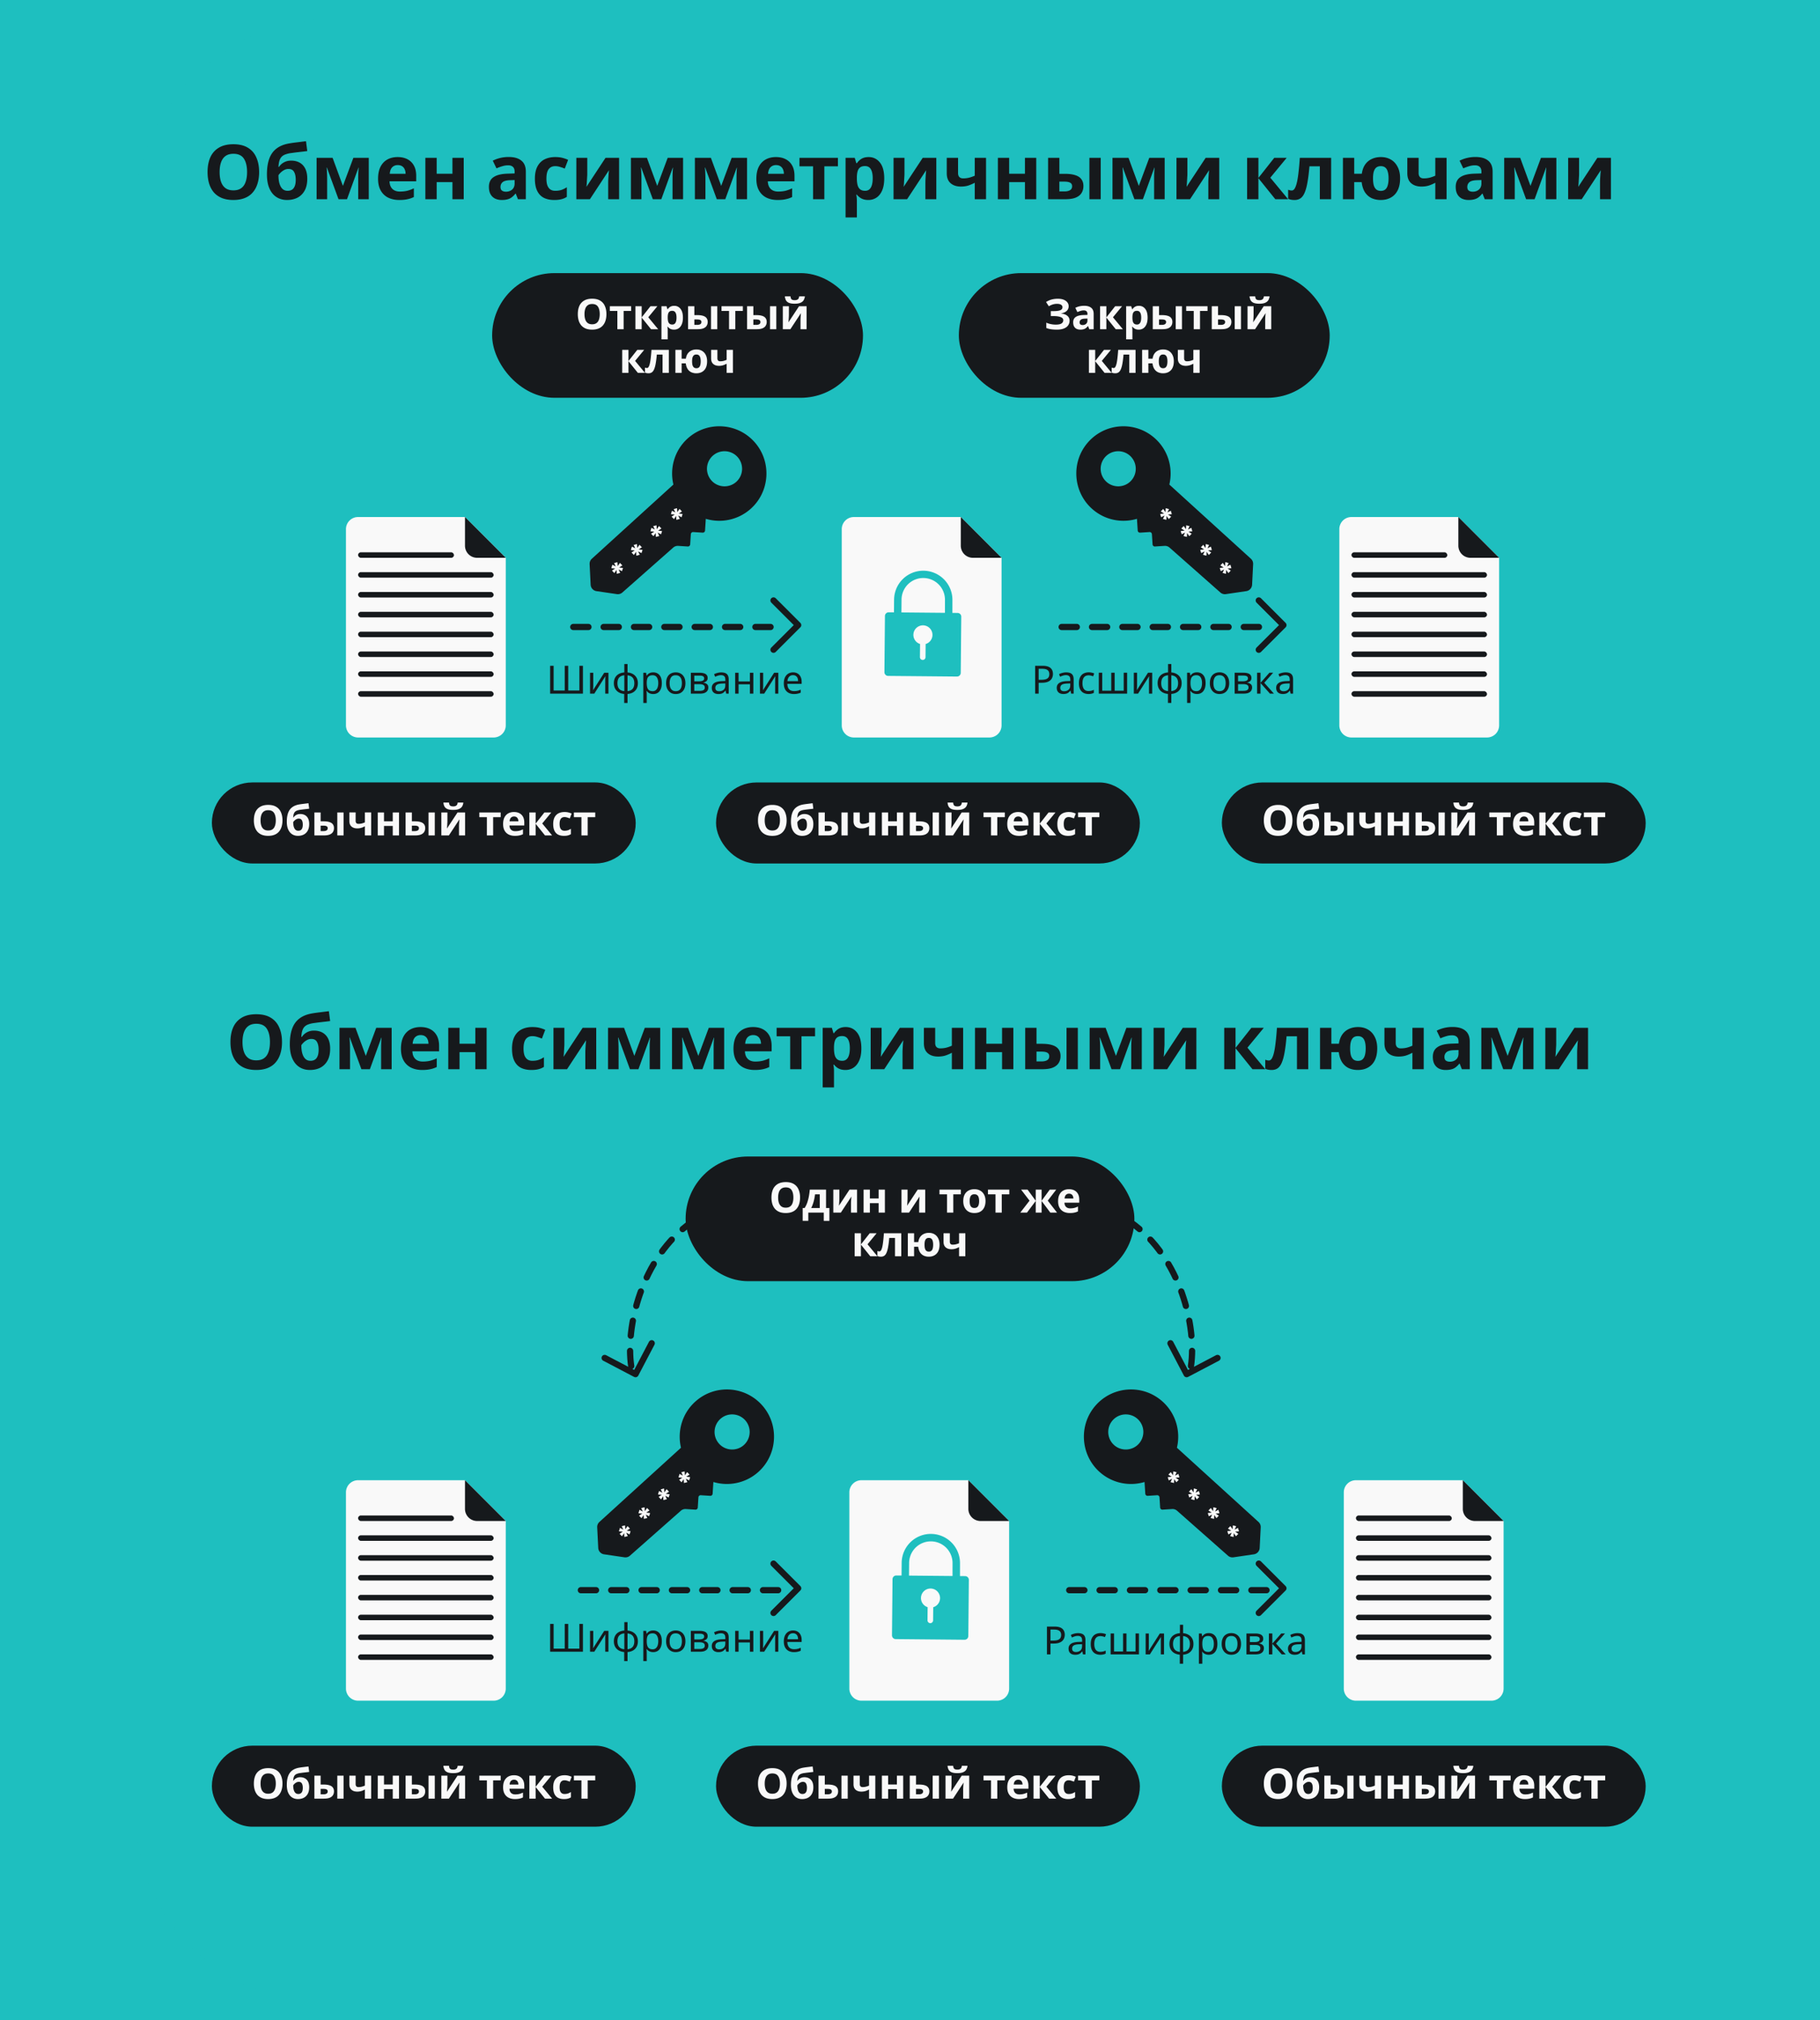 <svg width="584" height="648" fill="none" xmlns="http://www.w3.org/2000/svg"><path fill="#1EBFBF" d="M0 0h584v648H0z"/><g clip-path="url(#a)"><rect x="540.161" y="6.5" width="635" height="496.322" rx="58.391" transform="rotate(90 540.161 6.5)" fill="#1EBFBF"/><path fill-rule="evenodd" clip-rule="evenodd" d="M228.909 475.42c4.828 1.438 10.259.43 14.309-3.121 6.28-5.508 6.907-15.178 1.381-21.441-5.603-6.35-15.292-6.866-21.535-1.188-4.235 3.851-5.788 9.554-4.549 14.756l-26.174 23.804a2.187 2.187 0 0 0-.713 1.726l.332 6.608a2.182 2.182 0 0 0 1.862 2.051l6.554.964a2.177 2.177 0 0 0 1.76-.523l16.334-14.42a2.182 2.182 0 0 1 1.583-.542l3.073.198a.728.728 0 0 0 .773-.68l.21-3.269a.728.728 0 0 1 .772-.68l3.014.194a.728.728 0 0 0 .773-.68l.241-3.757Zm2.447-20.416a5.642 5.642 0 0 0-.399 8.368c2.032 2.02 5.314 2.178 7.529.359a5.642 5.642 0 0 0 .4-8.367c-2.032-2.022-5.316-2.178-7.53-.36Z" fill="#16191C"/><path d="m221.464 473.87-.326 1.04-1.089-.552.515 1.104-1.106.283-.054-1.247-.716 1.013-.76-.791 1.034-.681-1.244-.091.327-1.12 1.089.551-.522-1.083 1.066-.284.088 1.267.723-1.032.772.804-1.06.681 1.263.138Zm-6.584 5.48-.325 1.04-1.09-.552.515 1.104-1.105.283-.055-1.247-.716 1.013-.76-.791 1.034-.681-1.244-.091.327-1.12 1.089.551-.522-1.083 1.066-.284.088 1.267.723-1.032.773.804-1.061.681 1.263.138Zm-6.27 6.025-.325 1.041-1.089-.552.515 1.103-1.106.283-.055-1.246-.716 1.012-.759-.79 1.034-.682-1.244-.091.327-1.119 1.089.551-.522-1.084 1.066-.283.087 1.267.723-1.032.773.803-1.061.682 1.263.137Zm-6.267 5.81-.326 1.04-1.089-.552.515 1.104-1.106.283-.055-1.247-.715 1.013-.76-.79 1.034-.682-1.244-.091.327-1.12 1.089.552-.522-1.084 1.066-.284.088 1.267.722-1.032.773.804-1.06.681 1.263.138Z" fill="#F9F9F9"/><path fill-rule="evenodd" clip-rule="evenodd" d="M367.257 475.42c-4.828 1.438-10.259.43-14.309-3.121-6.28-5.508-6.907-15.178-1.381-21.441 5.603-6.35 15.292-6.866 21.535-1.188 4.235 3.851 5.788 9.554 4.549 14.756l26.174 23.804c.484.439.745 1.073.713 1.726l-.332 6.608a2.182 2.182 0 0 1-1.862 2.051l-6.554.964a2.18 2.18 0 0 1-1.76-.523l-16.334-14.42a2.182 2.182 0 0 0-1.583-.542l-3.073.198a.728.728 0 0 1-.773-.68l-.21-3.269a.728.728 0 0 0-.772-.68l-3.014.194a.728.728 0 0 1-.773-.68l-.241-3.757Zm-2.447-20.416a5.641 5.641 0 0 1 .399 8.367c-2.032 2.021-5.314 2.178-7.529.36a5.642 5.642 0 0 1-.4-8.367c2.032-2.023 5.316-2.178 7.53-.36Z" fill="#16191C"/><path d="m374.702 473.87.326 1.04 1.089-.551-.515 1.103 1.106.283.054-1.247.716 1.013.76-.79-1.034-.682 1.244-.091-.327-1.12-1.089.552.522-1.084-1.066-.284-.088 1.268-.723-1.033-.772.804 1.06.681-1.263.138Zm6.584 5.48.325 1.04 1.09-.551-.515 1.103 1.105.283.055-1.247.716 1.013.76-.79-1.034-.682 1.244-.091-.327-1.12-1.089.552.522-1.084-1.066-.284-.088 1.268-.723-1.033-.773.804 1.061.681-1.263.138Zm6.27 6.026.325 1.04 1.089-.552-.515 1.104 1.106.283.055-1.247.716 1.013.759-.791-1.034-.681 1.244-.091-.327-1.12-1.089.551.522-1.083-1.066-.284-.087 1.267-.723-1.032-.773.804 1.061.681-1.263.138Zm6.267 5.809.326 1.04 1.089-.551-.515 1.103 1.106.283.055-1.247.715 1.013.76-.79-1.034-.682 1.244-.091-.327-1.12-1.089.552.522-1.084-1.066-.283-.088 1.267-.722-1.033-.773.804 1.06.681-1.263.138ZM114.9 545.572h43.497a3.89 3.89 0 0 0 3.89-3.89v-53.753l-13.084-13.085H114.9a3.89 3.89 0 0 0-3.89 3.89v62.948a3.89 3.89 0 0 0 3.89 3.89Z" fill="#F9F9F9"/><path d="M149.203 474.844v9.195a3.89 3.89 0 0 0 3.89 3.89h9.195l-13.085-13.085Z" fill="#16191C"/><rect x="114.9" y="486.161" width="30.767" height="1.768" rx=".884" fill="#16191C"/><rect x="114.9" y="492.526" width="43.498" height="1.768" rx=".884" fill="#16191C"/><rect x="114.9" y="498.892" width="43.498" height="1.768" rx=".884" fill="#16191C"/><rect x="114.9" y="505.258" width="43.498" height="1.768" rx=".884" fill="#16191C"/><rect x="114.9" y="511.623" width="43.498" height="1.768" rx=".884" fill="#16191C"/><rect x="114.9" y="517.988" width="43.498" height="1.768" rx=".884" fill="#16191C"/><rect x="114.9" y="524.353" width="43.498" height="1.768" rx=".884" fill="#16191C"/><rect x="114.9" y="530.719" width="43.498" height="1.768" rx=".884" fill="#16191C"/><path d="M435.084 545.572h43.498a3.89 3.89 0 0 0 3.89-3.89v-53.753l-13.085-13.085h-34.303a3.89 3.89 0 0 0-3.89 3.89v62.948a3.89 3.89 0 0 0 3.89 3.89Z" fill="#F9F9F9"/><path d="M469.388 474.844v9.195a3.89 3.89 0 0 0 3.89 3.89h9.194l-13.084-13.085Z" fill="#16191C"/><rect x="435.084" y="486.161" width="30.767" height="1.768" rx=".884" fill="#16191C"/><rect x="435.084" y="492.526" width="43.498" height="1.768" rx=".884" fill="#16191C"/><rect x="435.084" y="498.892" width="43.498" height="1.768" rx=".884" fill="#16191C"/><rect x="435.084" y="505.258" width="43.498" height="1.768" rx=".884" fill="#16191C"/><rect x="435.084" y="511.623" width="43.498" height="1.768" rx=".884" fill="#16191C"/><rect x="435.084" y="517.988" width="43.498" height="1.768" rx=".884" fill="#16191C"/><rect x="435.084" y="524.353" width="43.498" height="1.768" rx=".884" fill="#16191C"/><rect x="435.084" y="530.719" width="43.498" height="1.768" rx=".884" fill="#16191C"/><path d="M276.426 545.572h43.498a3.89 3.89 0 0 0 3.89-3.89v-53.753l-13.085-13.085h-34.303a3.89 3.89 0 0 0-3.89 3.89v62.948a3.89 3.89 0 0 0 3.89 3.89Z" fill="#F9F9F9"/><path d="M310.729 474.844v9.195a3.89 3.89 0 0 0 3.891 3.89h9.194l-13.085-13.085Z" fill="#16191C"/><path fill-rule="evenodd" clip-rule="evenodd" d="M298.773 492.07a9.362 9.362 0 0 0-9.447 9.273l-.038 4.081-1.686-.015a1.196 1.196 0 0 0-1.209 1.186l-.167 18.012a1.197 1.197 0 0 0 1.186 1.209l22.094.205a1.197 1.197 0 0 0 1.208-1.186l.168-18.013a1.197 1.197 0 0 0-1.186-1.208l-1.658-.015.008-4.087a9.359 9.359 0 0 0-9.273-9.442Zm6.871 13.506.008-4.073v-.008a6.965 6.965 0 1 0-13.931-.13l-.038 4.082 13.961.129Zm-6.19 10.013a3.062 3.062 0 1 0-1.796-.017l-.04 4.216a.898.898 0 0 0 1.796.017l.04-4.216Z" fill="#1EBFBF"/><rect x="220" y="371" width="144" height="40" rx="20" fill="#16191C"/><path d="M256.725 384.166c0 .747-.095 1.427-.284 2.039a4.233 4.233 0 0 1-.837 1.566 3.541 3.541 0 0 1-1.431 1.013c-.576.234-1.256.351-2.039.351-.783 0-1.467-.117-2.052-.351a3.862 3.862 0 0 1-1.431-1.013 4.493 4.493 0 0 1-.837-1.579 7.214 7.214 0 0 1-.27-2.039c0-.999.162-1.868.486-2.606a3.744 3.744 0 0 1 1.512-1.715c.684-.414 1.553-.621 2.606-.621 1.044 0 1.904.207 2.579.621a3.655 3.655 0 0 1 1.498 1.728c.333.739.5 1.607.5 2.606Zm-7.035 0c0 .675.086 1.256.257 1.742s.436.86.797 1.121c.36.261.823.391 1.39.391.585 0 1.053-.13 1.404-.391.361-.261.622-.635.784-1.121.171-.486.256-1.067.256-1.742 0-1.017-.189-1.813-.567-2.39-.378-.576-.999-.864-1.863-.864-.576 0-1.044.131-1.404.392-.361.261-.626.634-.797 1.121-.171.486-.257 1.066-.257 1.741Zm15.367-2.538v5.9h1.081v4.118h-1.81V389h-4.955v2.646h-1.809v-4.118h.621a7.948 7.948 0 0 0 .824-1.687c.225-.64.405-1.319.54-2.039.135-.72.234-1.445.297-2.174h5.211Zm-3.524 1.512c-.072.54-.162 1.067-.27 1.58-.108.504-.243.99-.405 1.458a8.912 8.912 0 0 1-.567 1.35h2.755v-4.388h-1.513Zm7.805 1.404c0 .153-.009.342-.027.567a18.76 18.76 0 0 1-.04.689c-.009.234-.023.441-.041.621-.018.18-.031.306-.04.378l3.402-5.171h2.417V389h-1.944v-2.943c0-.243.009-.509.027-.797.018-.297.036-.572.054-.824.027-.261.045-.459.054-.594L269.811 389h-2.417v-7.372h1.944v2.916Zm9.786-2.916v2.835h2.808v-2.835h2.012V389h-2.012v-3.038h-2.808V389h-2.012v-7.372h2.012Zm12.089 2.916c0 .153-.009.342-.027.567a18.76 18.76 0 0 1-.04.689c-.009.234-.023.441-.041.621-.018.18-.031.306-.04.378l3.402-5.171h2.417V389h-1.944v-2.943c0-.243.009-.509.027-.797.018-.297.036-.572.054-.824.027-.261.045-.459.054-.594L291.686 389h-2.417v-7.372h1.944v2.916Zm17.094-1.404h-2.417V389h-2.012v-5.86h-2.417v-1.512h6.846v1.512Zm7.925 2.16c0 .613-.085 1.157-.256 1.634a3.272 3.272 0 0 1-.716 1.215 3.012 3.012 0 0 1-1.121.743c-.441.162-.94.243-1.498.243-.513 0-.99-.081-1.431-.243a3.164 3.164 0 0 1-1.121-.743 3.586 3.586 0 0 1-.743-1.215c-.171-.477-.256-1.021-.256-1.634 0-.819.144-1.507.432-2.065a2.99 2.99 0 0 1 1.242-1.297c.54-.297 1.179-.445 1.917-.445.693 0 1.305.148 1.837.445.531.298.949.73 1.255 1.297.306.558.459 1.246.459 2.065Zm-5.09 0c0 .487.05.896.149 1.229.108.324.274.572.499.743.225.162.518.243.878.243s.648-.081.864-.243c.225-.171.387-.419.486-.743.108-.333.162-.742.162-1.229 0-.486-.054-.891-.162-1.215-.099-.324-.261-.567-.486-.729-.225-.162-.518-.243-.878-.243-.531 0-.918.185-1.161.554-.234.36-.351.904-.351 1.633Zm12.724-2.16h-2.417V389h-2.012v-5.86h-2.417v-1.512h6.846v1.512Zm15.055-1.512-2.714 3.537 2.97 3.835h-2.146l-2.809-3.74V389h-1.877v-3.74l-2.808 3.74h-2.147l2.971-3.835-2.714-3.537h2.079l2.619 3.578v-3.578h1.877v3.578l2.62-3.578h2.079Zm4.085-.135c.684 0 1.269.13 1.755.391.495.261.877.64 1.147 1.135.271.495.406 1.102.406 1.822v.973h-4.753c.018.567.184 1.012.499 1.336.324.324.77.486 1.337.486.477 0 .909-.045 1.296-.135a6.568 6.568 0 0 0 1.202-.445v1.552c-.36.18-.743.311-1.148.392-.396.09-.877.135-1.444.135-.739 0-1.391-.135-1.958-.405a3.103 3.103 0 0 1-1.337-1.256c-.324-.558-.486-1.26-.486-2.106 0-.864.144-1.58.432-2.147.297-.576.707-1.008 1.229-1.296.522-.288 1.129-.432 1.823-.432Zm.013 1.431c-.387 0-.711.126-.972.378-.252.252-.401.644-.446 1.175h2.822c0-.297-.054-.563-.162-.797a1.204 1.204 0 0 0-.459-.553c-.207-.135-.468-.203-.783-.203Zm-63.948 12.704h2.215l-2.917 3.537 3.173 3.835h-2.282l-3.011-3.74V403h-2.012v-7.372h2.012v3.578l2.822-3.578ZM289.2 403h-2.012v-5.86h-1.85a31.126 31.126 0 0 1-.337 2.768c-.127.756-.289 1.373-.487 1.85-.189.477-.432.828-.729 1.053-.297.216-.661.324-1.093.324a3.41 3.41 0 0 1-.635-.054 2.142 2.142 0 0 1-.513-.162v-1.607c.099.036.203.068.311.095.108.027.22.04.337.04a.51.51 0 0 0 .351-.148c.117-.099.225-.275.324-.527a5.55 5.55 0 0 0 .297-1.039c.09-.442.171-.995.243-1.661.081-.675.153-1.49.216-2.444h5.577V403Zm12.28-3.7c0 .82-.139 1.517-.418 2.093-.279.567-.68.999-1.202 1.296-.513.298-1.125.446-1.836.446a3.83 3.83 0 0 1-1.634-.338 2.931 2.931 0 0 1-1.175-1.053c-.297-.468-.49-1.062-.58-1.782h-1.324V403H291.3v-7.372h2.011v2.835h1.351c.09-.639.283-1.179.58-1.62a2.931 2.931 0 0 1 1.175-.999c.486-.234 1.035-.351 1.647-.351.666 0 1.256.148 1.769.445.513.298.914.73 1.202 1.297.297.558.445 1.246.445 2.065Zm-4.82 0c0 .487.045.896.135 1.229.099.324.252.572.459.743.207.162.473.243.797.243.324 0 .585-.081.783-.243.207-.171.355-.419.445-.743.099-.333.149-.742.149-1.229 0-.486-.05-.891-.149-1.215-.09-.324-.238-.567-.445-.729-.198-.162-.464-.243-.797-.243-.324 0-.589.081-.796.243-.199.162-.347.405-.446.729-.09.324-.135.729-.135 1.215Zm8.117-.972c0 .315.077.554.23.716.162.162.382.243.661.243.387 0 .747-.041 1.08-.122a7.31 7.31 0 0 0 1-.351v-3.186h2.011V403h-2.011v-2.93a7.577 7.577 0 0 1-1.081.473 4.345 4.345 0 0 1-1.377.202c-.765 0-1.377-.198-1.836-.594-.459-.396-.689-.99-.689-1.782v-2.741h2.012v2.7Z" fill="#F9F9F9"/><path d="M202.539 438.214c-1.825-12.164 3.041-34.669 19.464-46.226" stroke="#16191C" stroke-width="2" stroke-linecap="round" stroke-dasharray="4.87 4.87"/><path d="m194.024 435.624 9.902 5.194 5.194-9.903m39.087-222.48 7.907-7.907-7.907-7.907m0 324.798 7.907-7.907-7.907-7.907m155.708-293.17 7.907-7.907-7.907-7.907m0 324.798 7.907-7.907-7.907-7.907" stroke="#16191C" stroke-width="2" stroke-linecap="round" stroke-linejoin="round"/><path d="M382.156 438.214c1.825-12.164-3.041-34.669-19.463-46.226" stroke="#16191C" stroke-width="2" stroke-linecap="round" stroke-dasharray="4.87 4.87"/><path d="m390.672 435.624-9.903 5.194-5.194-9.903" stroke="#16191C" stroke-width="2" stroke-linecap="round" stroke-linejoin="round"/><rect x="67.989" y="560" width="136" height="26" rx="13" fill="#16191C"/><path d="M90.64 572.166c0 .747-.094 1.427-.283 2.039a4.233 4.233 0 0 1-.838 1.566 3.545 3.545 0 0 1-1.43 1.013c-.577.234-1.256.351-2.04.351-.783 0-1.467-.117-2.052-.351a3.863 3.863 0 0 1-1.431-1.013 4.494 4.494 0 0 1-.837-1.579 7.219 7.219 0 0 1-.27-2.039c0-.999.162-1.868.486-2.606a3.744 3.744 0 0 1 1.512-1.715c.684-.414 1.553-.621 2.606-.621 1.044 0 1.904.207 2.579.621a3.656 3.656 0 0 1 1.499 1.728c.333.738.5 1.607.5 2.606Zm-7.034 0c0 .675.085 1.256.256 1.742.171.486.437.86.797 1.121.36.261.823.391 1.39.391.585 0 1.054-.13 1.405-.391.36-.261.62-.635.783-1.121.17-.486.256-1.067.256-1.742 0-1.017-.189-1.814-.567-2.39-.378-.576-.999-.864-1.863-.864-.576 0-1.044.131-1.404.392-.36.261-.626.634-.797 1.12-.17.487-.256 1.067-.256 1.742Zm8.424.419c0-1.089.135-2.012.404-2.768.27-.765.698-1.373 1.283-1.823.585-.459 1.35-.769 2.296-.932.477-.081.958-.148 1.444-.202.495-.063 1.004-.126 1.526-.189l.23 1.755a57.96 57.96 0 0 0-.743.095c-.27.027-.545.058-.824.094-.27.027-.53.059-.783.095-.252.036-.481.067-.688.094a4.28 4.28 0 0 0-.878.23 1.68 1.68 0 0 0-.635.391c-.17.171-.306.405-.405.702-.09.288-.148.662-.175 1.121h.094c.108-.171.257-.342.446-.513a2.601 2.601 0 0 1 1.715-.608c.585 0 1.093.122 1.525.365a2.43 2.43 0 0 1 1 1.08c.234.477.35 1.071.35 1.782 0 .838-.153 1.535-.459 2.093a3.08 3.08 0 0 1-1.269 1.269c-.54.279-1.165.419-1.876.419-.54 0-1.031-.099-1.472-.297a3.069 3.069 0 0 1-1.134-.878c-.315-.387-.558-.864-.73-1.431-.162-.567-.243-1.215-.243-1.944Zm3.699 2.916c.288 0 .536-.063.743-.189.216-.126.382-.333.5-.621.125-.288.188-.675.188-1.161 0-.585-.099-1.049-.297-1.391-.189-.351-.522-.526-.999-.526-.288 0-.558.072-.81.216a2.57 2.57 0 0 0-.621.472 1.86 1.86 0 0 0-.351.446c0 .351.027.693.08 1.026.055.324.145.617.27.878.127.261.293.468.5.621.216.153.482.229.797.229Zm5.145 1.499v-7.372h2.012v2.849h.972c.756 0 1.377.081 1.863.243.487.153.847.391 1.081.715.243.324.364.73.364 1.216 0 .477-.112.891-.337 1.242-.216.351-.563.625-1.04.823-.468.189-1.089.284-1.863.284h-3.052Zm2.944-1.391c.396 0 .715-.072.958-.216.252-.144.378-.382.378-.715 0-.288-.117-.495-.351-.621-.225-.126-.562-.189-1.012-.189h-.905v1.741h.932Zm4.415 1.391v-7.372h2.012V577h-2.012Zm5.881-4.672c0 .315.077.554.23.716.162.162.383.243.662.243.387 0 .747-.041 1.08-.122.333-.09.666-.207.999-.351v-3.186h2.012V577h-2.012v-2.93a7.612 7.612 0 0 1-1.08.473 4.345 4.345 0 0 1-1.377.202c-.766 0-1.378-.198-1.837-.594-.459-.396-.688-.99-.688-1.782v-2.741h2.011v2.7Zm9.104-2.7v2.835h2.809v-2.835h2.011V577h-2.011v-3.038h-2.809V577h-2.012v-7.372h2.012Zm6.928 7.372v-7.372h2.012v2.849h.972c.756 0 1.377.081 1.863.243.487.153.847.391 1.081.715.243.324.364.73.364 1.216 0 .477-.112.891-.337 1.242-.216.351-.563.625-1.04.823-.468.189-1.089.284-1.863.284h-3.052Zm2.944-1.391c.396 0 .715-.072.958-.216.252-.144.378-.382.378-.715 0-.288-.117-.495-.351-.621-.225-.126-.562-.189-1.012-.189h-.905v1.741h.932Zm4.415 1.391v-7.372h2.012V577h-2.012Zm11.174-10.545a2.924 2.924 0 0 1-.391 1.242c-.216.351-.554.626-1.013.824-.459.198-1.076.297-1.85.297-.792 0-1.413-.095-1.863-.284-.441-.198-.756-.472-.945-.823-.189-.351-.302-.77-.338-1.256h1.796c.045.495.171.824.378.986.207.162.545.243 1.013.243.387 0 .702-.086.945-.257.252-.18.4-.504.445-.972h1.823Zm-5.117 6.089c0 .153-.009.342-.027.567-.009.225-.023.455-.041.689a10.325 10.325 0 0 1-.081.999l3.403-5.171h2.417V577h-1.944v-2.943c0-.243.009-.509.027-.797.018-.297.036-.572.054-.824.027-.261.045-.459.054-.594L144.035 577h-2.417v-7.372h1.944v2.916Zm17.094-1.404h-2.417V577h-2.012v-5.86h-2.417v-1.512h6.846v1.512Zm4.266-1.647c.684 0 1.269.13 1.755.391.495.261.878.64 1.148 1.135.27.495.405 1.102.405 1.822v.973h-4.753c.018.567.185 1.012.5 1.336.324.324.769.486 1.336.486.477 0 .91-.045 1.297-.135a6.56 6.56 0 0 0 1.201-.445v1.552c-.36.18-.742.311-1.147.392-.396.09-.878.135-1.445.135-.738 0-1.391-.135-1.958-.405a3.103 3.103 0 0 1-1.337-1.256c-.324-.558-.486-1.26-.486-2.106 0-.864.144-1.58.432-2.147.297-.576.707-1.008 1.229-1.296.522-.288 1.13-.432 1.823-.432Zm.013 1.431c-.387 0-.711.126-.972.378-.252.252-.4.644-.445 1.175h2.822c0-.297-.054-.563-.162-.797a1.206 1.206 0 0 0-.46-.553c-.207-.135-.468-.203-.783-.203Zm9.76-1.296h2.214l-2.916 3.537 3.173 3.835h-2.282l-3.011-3.74V577h-2.012v-7.372h2.012v3.578l2.822-3.578Zm6.26 7.507c-.73 0-1.351-.131-1.864-.392-.513-.27-.904-.684-1.174-1.242-.27-.558-.405-1.273-.405-2.147 0-.9.153-1.633.459-2.2.306-.567.729-.986 1.269-1.256.549-.27 1.179-.405 1.89-.405a5.1 5.1 0 0 1 1.31.148c.378.099.706.216.985.351l-.594 1.553a9.663 9.663 0 0 0-.891-.31 2.807 2.807 0 0 0-.81-.122c-.351 0-.644.086-.878.257-.234.162-.409.409-.526.742-.108.324-.162.734-.162 1.229 0 .486.058.891.175 1.215.126.315.306.554.54.716.234.153.518.229.851.229.423 0 .797-.054 1.121-.162.324-.117.639-.274.945-.472v1.714c-.306.198-.63.338-.972.419-.333.09-.756.135-1.269.135Zm10.041-5.995h-2.417V577h-2.012v-5.86h-2.417v-1.512h6.846v1.512Z" fill="#F9F9F9"/><rect x="229.762" y="560" width="136" height="26" rx="13" fill="#16191C"/><path d="M252.413 572.166c0 .747-.095 1.427-.284 2.039a4.233 4.233 0 0 1-.837 1.566 3.541 3.541 0 0 1-1.431 1.013c-.576.234-1.256.351-2.039.351-.783 0-1.467-.117-2.052-.351a3.866 3.866 0 0 1-1.432-1.013 4.493 4.493 0 0 1-.837-1.579 7.219 7.219 0 0 1-.27-2.039c0-.999.162-1.868.486-2.606a3.74 3.74 0 0 1 1.513-1.715c.684-.414 1.552-.621 2.605-.621 1.045 0 1.904.207 2.579.621a3.657 3.657 0 0 1 1.499 1.728c.333.738.5 1.607.5 2.606Zm-7.035 0c0 .675.086 1.256.257 1.742s.436.86.796 1.121c.36.261.824.391 1.391.391.585 0 1.053-.13 1.404-.391.36-.261.621-.635.783-1.121.171-.486.257-1.067.257-1.742 0-1.017-.189-1.814-.567-2.39-.378-.576-.999-.864-1.864-.864-.576 0-1.044.131-1.404.392-.36.261-.625.634-.796 1.12-.171.487-.257 1.067-.257 1.742Zm8.424.419c0-1.089.135-2.012.405-2.768.27-.765.698-1.373 1.283-1.823.585-.459 1.35-.769 2.295-.932a25.36 25.36 0 0 1 1.445-.202c.495-.063 1.003-.126 1.525-.189l.23 1.755a57.96 57.96 0 0 0-.743.095c-.27.027-.544.058-.823.094-.27.027-.531.059-.783.095a56.73 56.73 0 0 1-.689.094 4.286 4.286 0 0 0-.878.23c-.252.09-.463.22-.634.391-.171.171-.306.405-.405.702-.09.288-.149.662-.176 1.121h.095c.108-.171.256-.342.445-.513a2.603 2.603 0 0 1 1.715-.608c.585 0 1.094.122 1.526.365.432.243.765.603.999 1.08.234.477.351 1.071.351 1.782 0 .838-.153 1.535-.459 2.093a3.079 3.079 0 0 1-1.269 1.269c-.54.279-1.166.419-1.877.419-.54 0-1.031-.099-1.472-.297a3.068 3.068 0 0 1-1.134-.878c-.315-.387-.558-.864-.729-1.431-.162-.567-.243-1.215-.243-1.944Zm3.699 2.916a1.4 1.4 0 0 0 .743-.189c.216-.126.383-.333.5-.621.126-.288.189-.675.189-1.161 0-.585-.099-1.049-.297-1.391-.189-.351-.522-.526-.999-.526-.289 0-.559.072-.811.216-.243.135-.45.292-.621.472a1.86 1.86 0 0 0-.351.446c0 .351.027.693.081 1.026.054.324.144.617.27.878.126.261.293.468.5.621.216.153.481.229.796.229Zm5.146 1.499v-7.372h2.012v2.849h.972c.756 0 1.377.081 1.863.243.486.153.846.391 1.08.715.243.324.365.73.365 1.216 0 .477-.113.891-.338 1.242-.216.351-.562.625-1.04.823-.468.189-1.089.284-1.863.284h-3.051Zm2.943-1.391c.396 0 .716-.072.959-.216.252-.144.378-.382.378-.715 0-.288-.117-.495-.351-.621-.225-.126-.563-.189-1.013-.189h-.904v1.741h.931Zm4.415 1.391v-7.372h2.012V577h-2.012Zm5.882-4.672c0 .315.076.554.229.716.162.162.383.243.662.243.387 0 .747-.041 1.08-.122.333-.09.666-.207.999-.351v-3.186h2.012V577h-2.012v-2.93a7.612 7.612 0 0 1-1.08.473 4.345 4.345 0 0 1-1.377.202c-.765 0-1.377-.198-1.836-.594-.459-.396-.689-.99-.689-1.782v-2.741h2.012v2.7Zm9.104-2.7v2.835h2.808v-2.835h2.012V577h-2.012v-3.038h-2.808V577h-2.012v-7.372h2.012Zm6.928 7.372v-7.372h2.011v2.849h.973c.756 0 1.377.081 1.863.243.486.153.846.391 1.08.715.243.324.365.73.365 1.216 0 .477-.113.891-.338 1.242-.216.351-.563.625-1.04.823-.468.189-1.089.284-1.863.284h-3.051Zm2.943-1.391c.396 0 .716-.072.959-.216.252-.144.378-.382.378-.715 0-.288-.117-.495-.351-.621-.225-.126-.563-.189-1.013-.189h-.905v1.741h.932Zm4.415 1.391v-7.372h2.012V577h-2.012Zm11.175-10.545a2.925 2.925 0 0 1-.392 1.242c-.216.351-.553.626-1.013.824-.459.198-1.075.297-1.849.297-.792 0-1.414-.095-1.864-.284-.441-.198-.756-.472-.945-.823-.189-.351-.301-.77-.337-1.256h1.795c.045.495.172.824.379.986.207.162.544.243 1.012.243.387 0 .702-.086.945-.257.252-.18.401-.504.446-.972h1.823Zm-5.118 6.089c0 .153-.009.342-.027.567a18.76 18.76 0 0 1-.04.689c-.009.234-.023.441-.041.621-.018.18-.031.306-.04.378l3.402-5.171h2.417V577h-1.944v-2.943c0-.243.009-.509.027-.797.018-.297.036-.572.054-.824.027-.261.045-.459.054-.594L305.807 577h-2.417v-7.372h1.944v2.916Zm17.094-1.404h-2.417V577h-2.012v-5.86h-2.416v-1.512h6.845v1.512Zm4.266-1.647c.684 0 1.269.13 1.756.391.495.261.877.64 1.147 1.135s.405 1.102.405 1.822v.973h-4.752c.018.567.184 1.012.499 1.336.324.324.77.486 1.337.486.477 0 .909-.045 1.296-.135a6.568 6.568 0 0 0 1.202-.445v1.552c-.36.18-.743.311-1.148.392-.396.09-.878.135-1.445.135-.738 0-1.39-.135-1.957-.405a3.098 3.098 0 0 1-1.337-1.256c-.324-.558-.486-1.26-.486-2.106 0-.864.144-1.58.432-2.147.297-.576.706-1.008 1.229-1.296.522-.288 1.129-.432 1.822-.432Zm.014 1.431c-.387 0-.711.126-.972.378-.252.252-.401.644-.446 1.175h2.822c0-.297-.054-.563-.162-.797a1.204 1.204 0 0 0-.459-.553c-.207-.135-.468-.203-.783-.203Zm9.759-1.296h2.215l-2.917 3.537 3.173 3.835h-2.282l-3.011-3.74V577h-2.011v-7.372h2.011v3.578l2.822-3.578Zm6.26 7.507c-.729 0-1.35-.131-1.863-.392-.513-.27-.905-.684-1.175-1.242-.27-.558-.405-1.273-.405-2.147 0-.9.153-1.633.459-2.2.306-.567.729-.986 1.269-1.256.549-.27 1.179-.405 1.891-.405.504 0 .94.049 1.309.148.378.099.707.216.986.351l-.594 1.553a9.663 9.663 0 0 0-.891-.31 2.807 2.807 0 0 0-.81-.122c-.352 0-.644.086-.878.257-.234.162-.41.409-.527.742-.108.324-.162.734-.162 1.229 0 .486.059.891.176 1.215.126.315.306.554.54.716.234.153.517.229.851.229.423 0 .796-.054 1.12-.162.324-.117.639-.274.945-.472v1.714c-.306.198-.63.338-.972.419-.333.09-.756.135-1.269.135Zm10.041-5.995h-2.417V577h-2.012v-5.86h-2.416v-1.512h6.845v1.512Z" fill="#F9F9F9"/><rect x="392.067" y="560" width="136" height="26" rx="13" fill="#16191C"/><path d="M414.718 572.166c0 .747-.094 1.427-.283 2.039a4.233 4.233 0 0 1-.837 1.566 3.545 3.545 0 0 1-1.432 1.013c-.576.234-1.255.351-2.038.351-.784 0-1.468-.117-2.053-.351a3.862 3.862 0 0 1-1.431-1.013 4.493 4.493 0 0 1-.837-1.579 7.219 7.219 0 0 1-.27-2.039c0-.999.162-1.868.486-2.606a3.744 3.744 0 0 1 1.512-1.715c.684-.414 1.553-.621 2.606-.621 1.044 0 1.904.207 2.579.621a3.657 3.657 0 0 1 1.499 1.728c.333.738.499 1.607.499 2.606Zm-7.034 0c0 .675.085 1.256.256 1.742.171.486.437.86.797 1.121.36.261.823.391 1.391.391.585 0 1.053-.13 1.404-.391.36-.261.621-.635.783-1.121.171-.486.256-1.067.256-1.742 0-1.017-.189-1.814-.567-2.39-.378-.576-.999-.864-1.863-.864-.576 0-1.044.131-1.404.392-.36.261-.626.634-.797 1.12-.171.487-.256 1.067-.256 1.742Zm8.424.419c0-1.089.135-2.012.405-2.768.27-.765.697-1.373 1.282-1.823.585-.459 1.351-.769 2.296-.932.477-.081.958-.148 1.444-.202.495-.063 1.004-.126 1.526-.189l.23 1.755a57.96 57.96 0 0 0-.743.095c-.27.027-.545.058-.824.094-.27.027-.531.059-.783.095-.252.036-.481.067-.688.094a4.286 4.286 0 0 0-.878.23 1.69 1.69 0 0 0-.635.391c-.171.171-.306.405-.405.702-.09.288-.148.662-.175 1.121h.094c.108-.171.257-.342.446-.513a2.603 2.603 0 0 1 1.715-.608c.585 0 1.093.122 1.525.365.433.243.766.603 1 1.08.234.477.351 1.071.351 1.782 0 .838-.153 1.535-.459 2.093-.306.558-.73.981-1.27 1.269-.54.279-1.165.419-1.876.419-.54 0-1.031-.099-1.472-.297a3.068 3.068 0 0 1-1.134-.878c-.315-.387-.558-.864-.729-1.431-.162-.567-.243-1.215-.243-1.944Zm3.699 2.916c.288 0 .536-.063.743-.189.216-.126.382-.333.499-.621.126-.288.189-.675.189-1.161 0-.585-.099-1.049-.297-1.391-.189-.351-.522-.526-.999-.526-.288 0-.558.072-.81.216-.243.135-.45.292-.621.472a1.86 1.86 0 0 0-.351.446c0 .351.027.693.081 1.026.054.324.144.617.27.878.126.261.292.468.5.621.216.153.481.229.796.229Zm5.145 1.499v-7.372h2.012v2.849h.972c.756 0 1.378.081 1.864.243.486.153.846.391 1.08.715.243.324.364.73.364 1.216 0 .477-.112.891-.337 1.242-.216.351-.563.625-1.04.823-.468.189-1.089.284-1.863.284h-3.052Zm2.944-1.391c.396 0 .715-.072.958-.216.252-.144.379-.382.379-.715 0-.288-.118-.495-.352-.621-.225-.126-.562-.189-1.012-.189h-.905v1.741h.932Zm4.415 1.391v-7.372h2.012V577h-2.012Zm5.882-4.672c0 .315.076.554.229.716.162.162.383.243.662.243.387 0 .747-.041 1.08-.122.333-.09.666-.207.999-.351v-3.186h2.012V577h-2.012v-2.93a7.612 7.612 0 0 1-1.08.473 4.345 4.345 0 0 1-1.377.202c-.765 0-1.378-.198-1.837-.594-.459-.396-.688-.99-.688-1.782v-2.741h2.012v2.7Zm9.103-2.7v2.835h2.809v-2.835h2.012V577h-2.012v-3.038h-2.809V577h-2.011v-7.372h2.011Zm6.928 7.372v-7.372h2.012v2.849h.972c.756 0 1.377.081 1.864.243.486.153.846.391 1.08.715.243.324.364.73.364 1.216 0 .477-.112.891-.337 1.242-.216.351-.563.625-1.04.823-.468.189-1.089.284-1.863.284h-3.052Zm2.944-1.391c.396 0 .715-.072.958-.216.252-.144.378-.382.378-.715 0-.288-.117-.495-.351-.621-.225-.126-.562-.189-1.012-.189h-.905v1.741h.932Zm4.415 1.391v-7.372h2.012V577h-2.012Zm11.174-10.545a2.924 2.924 0 0 1-.391 1.242c-.216.351-.554.626-1.013.824-.459.198-1.076.297-1.85.297-.792 0-1.413-.095-1.863-.284-.441-.198-.756-.472-.945-.823-.189-.351-.302-.77-.338-1.256h1.796c.045.495.171.824.378.986.207.162.545.243 1.013.243.387 0 .702-.086.945-.257.252-.18.401-.504.446-.972h1.822Zm-5.117 6.089c0 .153-.009.342-.027.567a18.76 18.76 0 0 1-.04.689c-.009.234-.023.441-.041.621-.018.18-.031.306-.04.378l3.402-5.171h2.417V577h-1.944v-2.943c0-.243.009-.509.027-.797.018-.297.036-.572.054-.824.027-.261.045-.459.054-.594L468.113 577h-2.417v-7.372h1.944v2.916Zm17.094-1.404h-2.417V577h-2.012v-5.86h-2.417v-1.512h6.846v1.512Zm4.266-1.647c.684 0 1.269.13 1.755.391.495.261.878.64 1.148 1.135.27.495.405 1.102.405 1.822v.973h-4.753c.018.567.185 1.012.5 1.336.324.324.769.486 1.337.486.477 0 .909-.045 1.296-.135a6.56 6.56 0 0 0 1.201-.445v1.552c-.36.18-.742.311-1.147.392-.396.09-.878.135-1.445.135-.738 0-1.391-.135-1.958-.405a3.1 3.1 0 0 1-1.336-1.256c-.325-.558-.487-1.26-.487-2.106 0-.864.144-1.58.433-2.147.297-.576.706-1.008 1.228-1.296.522-.288 1.13-.432 1.823-.432Zm.013 1.431c-.387 0-.711.126-.972.378-.252.252-.4.644-.445 1.175h2.822c0-.297-.054-.563-.162-.797a1.204 1.204 0 0 0-.459-.553c-.207-.135-.468-.203-.784-.203Zm9.76-1.296h2.214l-2.916 3.537 3.173 3.835h-2.282l-3.011-3.74V577h-2.012v-7.372h2.012v3.578l2.822-3.578Zm6.26 7.507c-.729 0-1.351-.131-1.864-.392-.513-.27-.904-.684-1.174-1.242-.27-.558-.405-1.273-.405-2.147 0-.9.153-1.633.459-2.2.306-.567.729-.986 1.269-1.256.549-.27 1.179-.405 1.89-.405a5.1 5.1 0 0 1 1.31.148c.378.099.706.216.986.351l-.595 1.553a9.663 9.663 0 0 0-.891-.31 2.807 2.807 0 0 0-.81-.122c-.351 0-.643.086-.877.257-.234.162-.41.409-.527.742-.108.324-.162.734-.162 1.229 0 .486.058.891.175 1.215.127.315.307.554.541.716.234.153.517.229.85.229.423 0 .797-.054 1.121-.162.324-.117.639-.274.945-.472v1.714c-.306.198-.63.338-.972.419-.333.09-.756.135-1.269.135Zm10.041-5.995h-2.417V577h-2.012v-5.86h-2.417v-1.512h6.846v1.512Z" fill="#F9F9F9"/><path d="M186.384 510.121h65.689m91.019 0h65.689" stroke="#16191C" stroke-width="2" stroke-linecap="round" stroke-dasharray="4.87 4.87"/><path d="M90.49 334.29c0 1.346-.17 2.571-.51 3.674-.325 1.087-.827 2.027-1.509 2.822-.665.795-1.524 1.403-2.579 1.825-1.038.421-2.262.632-3.673.632s-2.644-.211-3.698-.632c-1.038-.438-1.898-1.046-2.58-1.825-.664-.795-1.167-1.744-1.508-2.847-.324-1.102-.486-2.327-.486-3.673 0-1.801.292-3.366.876-4.696.6-1.33 1.508-2.36 2.724-3.09 1.233-.746 2.798-1.119 4.696-1.119 1.882 0 3.43.373 4.647 1.119 1.216.73 2.117 1.768 2.7 3.114.6 1.33.9 2.896.9 4.696Zm-12.675 0c0 1.217.154 2.263.462 3.139.308.875.787 1.549 1.436 2.019.649.47 1.484.705 2.506.705 1.054 0 1.897-.235 2.53-.705.649-.47 1.12-1.144 1.411-2.019.308-.876.462-1.922.462-3.139 0-1.833-.34-3.268-1.022-4.306-.68-1.038-1.8-1.557-3.357-1.557-1.038 0-1.881.235-2.53.705-.649.471-1.127 1.144-1.436 2.02-.308.875-.462 1.922-.462 3.138Zm15.18.754c0-1.962.242-3.625.73-4.987.486-1.379 1.256-2.474 2.31-3.285 1.055-.827 2.433-1.387 4.136-1.679.86-.145 1.728-.267 2.604-.364.892-.114 1.808-.228 2.749-.341l.413 3.163c-.405.048-.851.105-1.338.17-.486.049-.981.106-1.484.17-.486.049-.957.106-1.411.171-.454.065-.868.121-1.241.17-.6.097-1.127.235-1.581.414a3.03 3.03 0 0 0-1.144.705c-.308.308-.551.73-.73 1.265-.162.519-.267 1.192-.316 2.02h.17c.195-.309.463-.617.803-.925a4.676 4.676 0 0 1 1.314-.778c.52-.211 1.111-.317 1.776-.317 1.055 0 1.971.219 2.75.657.778.438 1.378 1.087 1.8 1.947.422.859.632 1.93.632 3.211 0 1.508-.275 2.765-.827 3.771-.551 1.006-1.314 1.768-2.287 2.287-.973.503-2.1.754-3.381.754-.974 0-1.858-.178-2.652-.535a5.532 5.532 0 0 1-2.044-1.581c-.568-.698-1.006-1.557-1.314-2.579-.292-1.022-.438-2.19-.438-3.504Zm6.665 5.255c.52 0 .966-.113 1.339-.34.389-.227.689-.6.9-1.119.227-.519.34-1.217.34-2.093 0-1.054-.178-1.889-.535-2.506-.34-.632-.941-.948-1.8-.948a2.89 2.89 0 0 0-1.46.389 4.632 4.632 0 0 0-1.12.851c-.307.309-.518.576-.632.803 0 .633.049 1.249.146 1.849.098.584.26 1.111.487 1.582.227.47.527.843.9 1.119.39.276.868.413 1.436.413Zm26.01-10.583V343h-3.381v-6.52c0-.649.008-1.282.024-1.898a40.61 40.61 0 0 1 .122-1.703h-.073L118.688 343h-2.725l-3.722-10.145h-.098c.065.535.106 1.111.122 1.727.032.6.049 1.265.049 1.995V343h-3.382v-13.284h5.133l3.309 9.002 3.358-9.002h4.938Zm9.264-.243c1.233 0 2.287.235 3.163.705a4.934 4.934 0 0 1 2.068 2.044c.486.892.73 1.987.73 3.285v1.751h-8.564c.032 1.022.332 1.825.9 2.409.584.584 1.387.876 2.408.876.86 0 1.639-.081 2.336-.244a11.84 11.84 0 0 0 2.165-.802v2.797a8.162 8.162 0 0 1-2.068.706c-.713.162-1.581.243-2.603.243-1.33 0-2.506-.243-3.528-.73a5.59 5.59 0 0 1-2.408-2.262c-.584-1.006-.876-2.271-.876-3.796 0-1.557.259-2.846.778-3.868.536-1.038 1.274-1.817 2.214-2.336.941-.519 2.036-.778 3.285-.778Zm.024 2.579c-.697 0-1.281.227-1.752.681-.454.454-.721 1.16-.802 2.117h5.084c0-.536-.097-1.014-.291-1.436a2.173 2.173 0 0 0-.828-.997c-.373-.244-.843-.365-1.411-.365Zm12.501-2.336v5.109h5.061v-5.109h3.625V343h-3.625v-5.474h-5.061V343h-3.625v-13.284h3.625Zm23.041 13.527c-1.314 0-2.433-.235-3.358-.705-.924-.487-1.63-1.233-2.116-2.239-.487-1.005-.73-2.295-.73-3.868 0-1.622.276-2.944.827-3.966.551-1.022 1.314-1.776 2.287-2.262.989-.487 2.125-.73 3.406-.73.908 0 1.695.089 2.36.267a9.86 9.86 0 0 1 1.776.633l-1.07 2.798a17.49 17.49 0 0 0-1.606-.56 5.058 5.058 0 0 0-1.46-.219c-.632 0-1.16.154-1.581.463-.422.292-.738.738-.949 1.338-.195.584-.292 1.322-.292 2.214 0 .876.105 1.605.316 2.189.227.568.552.998.973 1.29.422.276.933.413 1.533.413.762 0 1.436-.097 2.019-.292a8.32 8.32 0 0 0 1.704-.851v3.09a5.575 5.575 0 0 1-1.752.754c-.6.162-1.363.243-2.287.243Zm10.599-8.272c0 .276-.016.617-.048 1.022-.016.406-.041.819-.073 1.241-.016.422-.041.795-.073 1.119-.033.324-.057.552-.073.681l6.131-9.318h4.355V343h-3.504v-5.304c0-.438.017-.916.049-1.435.033-.536.065-1.03.097-1.484.049-.471.082-.828.098-1.071L181.951 343h-4.355v-13.284h3.503v5.255Zm30.746-5.255V343h-3.381v-6.52c0-.649.008-1.282.024-1.898a42.48 42.48 0 0 1 .121-1.703h-.072L204.863 343h-2.725l-3.723-10.145h-.097c.065.535.106 1.111.122 1.727.032.6.048 1.265.048 1.995V343h-3.381v-13.284h5.133l3.309 9.002 3.357-9.002h4.939Zm20.528 0V343h-3.381v-6.52c0-.649.008-1.282.024-1.898a40.61 40.61 0 0 1 .122-1.703h-.073L225.391 343h-2.725l-3.723-10.145h-.097c.065.535.106 1.111.122 1.727.032.6.048 1.265.048 1.995V343h-3.381v-13.284h5.133l3.309 9.002 3.357-9.002h4.939Zm9.264-.243c1.232 0 2.287.235 3.163.705a4.934 4.934 0 0 1 2.068 2.044c.486.892.73 1.987.73 3.285v1.751h-8.564c.032 1.022.332 1.825.9 2.409.584.584 1.387.876 2.408.876.86 0 1.639-.081 2.336-.244a11.867 11.867 0 0 0 2.165-.802v2.797a8.162 8.162 0 0 1-2.068.706c-.713.162-1.581.243-2.603.243-1.33 0-2.506-.243-3.528-.73a5.584 5.584 0 0 1-2.408-2.262c-.584-1.006-.876-2.271-.876-3.796 0-1.557.259-2.846.778-3.868.536-1.038 1.274-1.817 2.214-2.336.941-.519 2.036-.778 3.285-.778Zm.024 2.579c-.697 0-1.281.227-1.752.681-.454.454-.721 1.16-.802 2.117h5.084c0-.536-.097-1.014-.292-1.436a2.165 2.165 0 0 0-.827-.997c-.373-.244-.843-.365-1.411-.365Zm19.873.389h-4.355V343h-3.625v-10.559h-4.355v-2.725h12.335v2.725Zm9.847-2.968c1.492 0 2.701.584 3.625 1.752.925 1.151 1.387 2.854 1.387 5.109 0 1.508-.219 2.781-.657 3.819-.438 1.022-1.038 1.793-1.8 2.312-.763.519-1.647.778-2.652.778-.633 0-1.184-.081-1.655-.243a4.007 4.007 0 0 1-1.168-.633 5.87 5.87 0 0 1-.851-.827h-.195c.065.308.114.633.146.973.033.325.049.649.049.974v5.352h-3.625v-19.123h2.944l.511 1.727h.17c.243-.356.535-.681.876-.973.34-.308.746-.551 1.216-.73.487-.178 1.046-.267 1.679-.267Zm-1.168 2.895c-.632 0-1.135.13-1.508.389-.373.26-.649.657-.828 1.192-.162.519-.251 1.176-.267 1.971v.389c0 .86.081 1.59.243 2.19.162.584.438 1.03.827 1.338.39.308.917.462 1.582.462.551 0 1.005-.154 1.362-.462.357-.308.625-.762.803-1.362.179-.6.268-1.33.268-2.19 0-1.298-.203-2.271-.609-2.919-.389-.665-1.013-.998-1.873-.998Zm12.671 2.603c0 .276-.016.617-.048 1.022-.017.406-.041.819-.073 1.241-.017.422-.041.795-.073 1.119-.033.324-.057.552-.073.681l6.131-9.318h4.355V343h-3.504v-5.304c0-.438.016-.916.049-1.435.032-.536.065-1.03.097-1.484.049-.471.081-.828.097-1.071L283.736 343h-4.355v-13.284h3.503v5.255Zm17.195-.389c0 .568.137.998.413 1.289.292.292.689.438 1.192.438.698 0 1.347-.073 1.947-.219.6-.162 1.2-.373 1.8-.632v-5.742h3.625V343h-3.625v-5.279c-.568.308-1.216.592-1.946.851-.73.243-1.557.365-2.482.365-1.379 0-2.482-.357-3.309-1.071-.827-.713-1.241-1.784-1.241-3.211v-4.939h3.626v4.866Zm16.404-4.866v5.109h5.06v-5.109h3.625V343h-3.625v-5.474h-5.06V343h-3.625v-13.284h3.625ZM328.966 343v-13.284h3.625v5.134h1.752c1.363 0 2.482.146 3.358.438.876.275 1.524.705 1.946 1.289.438.584.657 1.314.657 2.19 0 .859-.203 1.605-.608 2.238-.39.633-1.014 1.127-1.874 1.484-.843.341-1.962.511-3.357.511h-5.499Zm5.304-2.506c.714 0 1.29-.13 1.728-.389.454-.26.681-.69.681-1.29 0-.519-.211-.892-.633-1.119-.405-.227-1.013-.34-1.824-.34h-1.631v3.138h1.679Zm7.956 2.506v-13.284h3.625V343h-3.625Zm24.15-13.284V343h-3.382v-6.52c0-.649.008-1.282.024-1.898a42.38 42.38 0 0 1 .122-1.703h-.073L359.393 343h-2.725l-3.722-10.145h-.098c.065.535.106 1.111.122 1.727.033.6.049 1.265.049 1.995V343h-3.382v-13.284h5.133l3.309 9.002 3.358-9.002h4.939Zm7.292 5.255c0 .276-.016.617-.048 1.022-.016.406-.041.819-.073 1.241-.016.422-.041.795-.073 1.119-.033.324-.057.552-.073.681l6.131-9.318h4.355V343h-3.504v-5.304c0-.438.017-.916.049-1.435.032-.536.065-1.03.097-1.484.049-.471.081-.828.098-1.071L374.52 343h-4.355v-13.284h3.503v5.255Zm27.873-5.255h3.99l-5.255 6.374 5.718 6.91h-4.112l-5.426-6.739V343h-3.625v-13.284h3.625v6.447l5.085-6.447ZM419.792 343h-3.625v-10.559h-3.333c-.163 1.946-.365 3.609-.609 4.988-.227 1.362-.519 2.473-.876 3.333-.34.859-.778 1.492-1.313 1.897-.536.39-1.192.584-1.971.584-.422 0-.803-.032-1.143-.097a3.857 3.857 0 0 1-.925-.292v-2.895c.178.065.365.121.56.17.194.049.397.073.608.073a.916.916 0 0 0 .632-.268c.211-.178.406-.494.584-.948.195-.455.373-1.079.536-1.874.162-.794.308-1.792.437-2.992.146-1.217.276-2.685.39-4.404h10.048V343Zm22.128-6.666c0 1.476-.251 2.733-.754 3.771-.503 1.022-1.225 1.8-2.165 2.335-.925.536-2.028.803-3.309.803-1.087 0-2.068-.202-2.944-.608-.86-.422-1.565-1.054-2.117-1.898-.535-.843-.884-1.914-1.046-3.211h-2.384V343h-3.625v-13.284h3.625v5.109h2.433c.162-1.151.511-2.124 1.046-2.919a5.286 5.286 0 0 1 2.117-1.801c.876-.421 1.865-.632 2.968-.632 1.2 0 2.263.267 3.187.803.925.535 1.646 1.313 2.165 2.335.536 1.006.803 2.247.803 3.723Zm-8.685 0c0 .876.081 1.614.243 2.214.178.584.454 1.03.827 1.338.373.292.852.438 1.436.438.583 0 1.054-.146 1.411-.438.373-.308.64-.754.803-1.338.178-.6.267-1.338.267-2.214 0-.876-.089-1.606-.267-2.19-.163-.584-.43-1.022-.803-1.314-.357-.292-.836-.438-1.436-.438-.584 0-1.062.146-1.435.438-.357.292-.625.73-.803 1.314-.162.584-.243 1.314-.243 2.19Zm14.626-1.752c0 .568.138.998.414 1.289.292.292.689.438 1.192.438a8.22 8.22 0 0 0 1.946-.219c.6-.162 1.201-.373 1.801-.632v-5.742h3.625V343h-3.625v-5.279c-.568.308-1.217.592-1.947.851-.73.243-1.557.365-2.481.365-1.379 0-2.482-.357-3.309-1.071-.827-.713-1.241-1.784-1.241-3.211v-4.939h3.625v4.866Zm18.229-5.134c1.784 0 3.147.39 4.087 1.168.957.763 1.436 1.939 1.436 3.528V343h-2.53l-.706-1.8h-.097c-.373.47-.763.859-1.168 1.167a3.527 3.527 0 0 1-1.362.657c-.503.146-1.128.219-1.874.219-.778 0-1.484-.146-2.117-.438a3.436 3.436 0 0 1-1.459-1.386c-.357-.633-.536-1.428-.536-2.385 0-1.411.495-2.449 1.485-3.114.989-.681 2.473-1.054 4.452-1.119l2.311-.073v-.584c0-.697-.186-1.208-.559-1.533-.357-.324-.86-.486-1.509-.486-.649 0-1.281.097-1.898.292-.616.178-1.232.405-1.849.681l-1.192-2.457a10.472 10.472 0 0 1 2.36-.876 11.595 11.595 0 0 1 2.725-.317Zm.511 7.445c-1.168.033-1.979.244-2.433.633-.454.389-.681.9-.681 1.533 0 .551.162.948.486 1.192.325.227.747.34 1.266.34.778 0 1.435-.227 1.97-.681.536-.47.803-1.127.803-1.971v-1.094l-1.411.048Zm25.461-7.177V343h-3.382v-6.52c0-.649.009-1.282.025-1.898a42.48 42.48 0 0 1 .121-1.703h-.073L485.08 343h-2.725l-3.723-10.145h-.097c.065.535.105 1.111.122 1.727.032.6.048 1.265.048 1.995V343h-3.381v-13.284h5.133l3.309 9.002 3.357-9.002h4.939Zm7.293 5.255c0 .276-.016.617-.049 1.022-.016.406-.04.819-.073 1.241-.016.422-.04.795-.073 1.119a25.42 25.42 0 0 1-.073.681l6.131-9.318h4.355V343h-3.503v-5.304c0-.438.016-.916.049-1.435.032-.536.064-1.03.097-1.484.049-.471.081-.828.097-1.071L500.207 343h-4.355v-13.284h3.503v5.255ZM338.31 521.794c1.166 0 2.016.229 2.55.688.533.458.8 1.104.8 1.937 0 .367-.063.721-.188 1.063a2.316 2.316 0 0 1-.587.9c-.275.266-.642.479-1.1.637-.459.15-1.021.225-1.688.225h-1.025v3.475h-1.125v-8.925h2.363Zm-.1.963h-1.138v3.525h.9c.567 0 1.038-.059 1.413-.175.375-.125.654-.321.837-.588.183-.266.275-.616.275-1.05 0-.575-.183-1.004-.55-1.287-.367-.284-.946-.425-1.737-.425Zm7.693 1.15c.817 0 1.421.179 1.812.537.392.359.588.929.588 1.713v4.562h-.8l-.213-.95h-.05a3.762 3.762 0 0 1-.6.613c-.2.158-.433.275-.7.35a3.451 3.451 0 0 1-.95.112c-.4 0-.762-.071-1.087-.212a1.676 1.676 0 0 1-.75-.65c-.183-.3-.275-.675-.275-1.125 0-.667.262-1.179.787-1.538.525-.366 1.334-.566 2.425-.6l1.138-.037v-.4c0-.559-.121-.946-.363-1.163-.241-.216-.583-.325-1.025-.325-.35 0-.683.054-1 .163a6.5 6.5 0 0 0-.887.35l-.338-.825a4.774 4.774 0 0 1 1.038-.4c.4-.117.817-.175 1.25-.175Zm.325 3.575c-.833.033-1.413.166-1.738.4-.316.233-.475.562-.475.987 0 .375.113.65.338.825.233.175.529.263.887.263.567 0 1.038-.154 1.413-.463.375-.316.562-.8.562-1.45v-.6l-.987.038Zm6.832 3.362c-.592 0-1.121-.121-1.588-.362-.458-.242-.821-.617-1.087-1.125-.259-.509-.388-1.159-.388-1.95 0-.825.138-1.496.413-2.013.275-.516.646-.896 1.112-1.137.475-.242 1.013-.363 1.613-.363.341 0 .671.038.987.113.317.066.575.15.775.25l-.337.912a6.408 6.408 0 0 0-.7-.212 3.088 3.088 0 0 0-.75-.1c-.45 0-.821.096-1.113.287-.291.192-.508.475-.65.85-.141.375-.212.842-.212 1.4 0 .534.071.988.212 1.363.142.375.354.658.638.85.283.191.637.287 1.062.287.367 0 .688-.037.963-.112.283-.075.541-.167.775-.275v.975a2.964 2.964 0 0 1-.75.262c-.267.067-.592.1-.975.1Zm12.406-6.825v6.7h-9.088v-6.7h1.1v5.775h2.888v-5.775h1.1v5.775h2.9v-5.775h1.1Zm3.18 4.088c0 .075-.004.183-.012.325 0 .133-.005.279-.013.437l-.025.438a9.306 9.306 0 0 1-.025.325l3.588-5.613h1.35v6.7h-1.025v-4.475l.025-.637c.008-.217.016-.379.025-.488l-3.563 5.6h-1.362v-6.7h1.037v4.088Zm10.995-4.188c.667.059 1.246.234 1.737.525.5.292.888.684 1.163 1.175.275.492.412 1.075.412 1.75s-.133 1.263-.4 1.763a3.019 3.019 0 0 1-1.137 1.175c-.492.283-1.083.454-1.775.512v2.9h-1.075v-2.9c-.658-.058-1.238-.229-1.738-.512a3.091 3.091 0 0 1-1.162-1.175c-.275-.5-.413-1.088-.413-1.763 0-.683.134-1.271.4-1.762.267-.5.65-.892 1.15-1.175.5-.292 1.1-.463 1.8-.513v-2.7h1.038v2.7Zm-1.038.913c-.508.05-.925.179-1.25.387a1.908 1.908 0 0 0-.725.85c-.15.359-.225.792-.225 1.3 0 .5.075.934.225 1.3.159.359.4.646.725.863.325.208.742.337 1.25.387v-5.087Zm1.038 5.087c.5-.058.908-.191 1.225-.4.325-.208.562-.491.712-.85.159-.366.238-.8.238-1.3s-.079-.929-.238-1.287a1.89 1.89 0 0 0-.725-.85c-.316-.209-.72-.338-1.212-.388v5.075Zm8.245-6.025c.825 0 1.487.288 1.987.863.509.575.763 1.441.763 2.6 0 .758-.117 1.4-.35 1.925-.225.516-.546.908-.963 1.175-.408.258-.891.387-1.45.387a2.82 2.82 0 0 1-.912-.137 2.567 2.567 0 0 1-.688-.35 2.95 2.95 0 0 1-.475-.488h-.075a12.132 12.132 0 0 1 .075 1.1v2.75h-1.1v-9.7h.9l.15.913h.05c.134-.192.292-.367.475-.525.192-.159.417-.284.675-.375.267-.092.58-.138.938-.138Zm-.2.925c-.45 0-.813.088-1.088.263-.275.166-.475.421-.6.762-.125.342-.191.775-.2 1.3v.213c0 .55.059 1.016.175 1.4.117.383.313.675.588.875.283.2.667.3 1.15.3.408 0 .742-.113 1-.338.267-.225.462-.529.587-.912.134-.392.2-.838.2-1.338 0-.766-.15-1.379-.45-1.837-.291-.459-.745-.688-1.362-.688Zm10.528 2.538c0 .558-.075 1.054-.225 1.487-.142.425-.35.788-.625 1.088-.267.3-.596.529-.988.687-.383.15-.812.225-1.287.225-.442 0-.85-.075-1.225-.225a2.763 2.763 0 0 1-.975-.687 3.282 3.282 0 0 1-.65-1.088 4.534 4.534 0 0 1-.225-1.487c0-.742.125-1.367.375-1.875.25-.517.608-.909 1.075-1.175.467-.275 1.021-.413 1.662-.413.609 0 1.142.138 1.6.413.467.266.83.658 1.088 1.175.267.508.4 1.133.4 1.875Zm-5.063 0c0 .525.067.983.2 1.375.142.383.359.679.65.887.292.209.663.313 1.113.313.45 0 .821-.104 1.112-.313.292-.208.505-.504.638-.887.142-.392.212-.85.212-1.375 0-.534-.07-.988-.212-1.363s-.358-.662-.65-.862c-.283-.209-.654-.313-1.113-.313-.683 0-1.179.225-1.487.675-.308.45-.463 1.071-.463 1.863Zm12.194-1.65c0 .416-.125.741-.375.975-.25.233-.571.391-.963.475v.05c.417.058.779.208 1.088.45.308.233.462.6.462 1.1 0 .283-.054.546-.162.787-.1.242-.259.45-.475.625a2.388 2.388 0 0 1-.838.413 4.857 4.857 0 0 1-1.237.137h-2.888v-6.7h2.875c.475 0 .9.054 1.275.163.384.1.684.275.9.525.225.241.338.575.338 1Zm-.925 3.05c0-.384-.146-.659-.438-.825-.291-.167-.721-.25-1.287-.25h-1.638v2.15h1.663c.55 0 .971-.079 1.262-.238.292-.166.438-.446.438-.837Zm-.188-2.913c0-.316-.116-.546-.35-.687-.225-.15-.596-.225-1.112-.225h-1.713v1.837h1.513c.541 0 .954-.075 1.237-.225a.74.74 0 0 0 .425-.7Zm6.89-1.825h1.2l-2.863 3.225 3.1 3.475h-1.275l-3.025-3.4v3.4h-1.1v-6.7h1.1v3.25l2.863-3.25Zm5.191-.112c.817 0 1.421.179 1.813.537.391.359.587.929.587 1.713v4.562h-.8l-.212-.95h-.05a3.845 3.845 0 0 1-.6.613c-.2.158-.434.275-.7.35a3.456 3.456 0 0 1-.95.112c-.4 0-.763-.071-1.088-.212a1.676 1.676 0 0 1-.75-.65c-.183-.3-.275-.675-.275-1.125 0-.667.263-1.179.788-1.538.525-.366 1.333-.566 2.425-.6l1.137-.037v-.4c0-.559-.121-.946-.362-1.163-.242-.216-.584-.325-1.025-.325-.35 0-.684.054-1 .163-.317.1-.613.216-.888.35l-.337-.825a4.745 4.745 0 0 1 1.037-.4c.4-.117.817-.175 1.25-.175Zm.325 3.575c-.833.033-1.412.166-1.737.4-.317.233-.475.562-.475.987 0 .375.112.65.337.825.233.175.529.263.888.263.566 0 1.037-.154 1.412-.463.375-.316.563-.8.563-1.45v-.6l-.988.038Zm-229.593 2.39H176.52v-8.925h1.125v7.925h3.563v-7.925h1.125v7.925h3.575v-7.925h1.137v8.925Zm3.326-2.612c0 .075-.004.183-.012.325 0 .133-.004.279-.013.437l-.025.438a7.355 7.355 0 0 1-.025.325l3.588-5.613h1.35v6.7h-1.025v-4.475l.025-.637c.008-.217.017-.38.025-.488l-3.563 5.6h-1.362v-6.7h1.037v4.088Zm10.995-4.188c.667.058 1.246.233 1.738.525.5.292.887.683 1.162 1.175.275.492.413 1.075.413 1.75s-.134 1.263-.4 1.763a3.028 3.028 0 0 1-1.138 1.175c-.491.283-1.083.454-1.775.512v2.9h-1.075v-2.9c-.658-.058-1.237-.229-1.737-.512a3.094 3.094 0 0 1-1.163-1.175c-.275-.5-.412-1.088-.412-1.763 0-.683.133-1.271.4-1.762.266-.5.65-.892 1.15-1.175.5-.292 1.1-.463 1.8-.513v-2.7h1.037v2.7Zm-1.037.913c-.509.05-.925.179-1.25.387a1.896 1.896 0 0 0-.725.85c-.15.358-.225.792-.225 1.3 0 .5.075.933.225 1.3.158.358.4.646.725.863.325.208.741.337 1.25.387v-5.087Zm1.037 5.087c.5-.058.909-.192 1.225-.4.325-.208.563-.492.713-.85.158-.367.237-.8.237-1.3s-.079-.929-.237-1.287a1.897 1.897 0 0 0-.725-.85c-.317-.209-.721-.338-1.213-.388v5.075Zm8.245-6.025c.825 0 1.488.288 1.988.863.508.575.762 1.441.762 2.6 0 .758-.116 1.4-.35 1.925-.225.516-.546.908-.962 1.175-.409.258-.892.387-1.45.387-.342 0-.646-.046-.913-.137a2.56 2.56 0 0 1-.687-.35 2.873 2.873 0 0 1-.475-.488h-.075c.016.142.033.321.05.538.016.216.025.404.025.562v2.75h-1.1v-9.7h.9l.15.913h.05c.133-.192.291-.367.475-.525.191-.159.416-.284.675-.375.266-.092.579-.138.937-.138Zm-.2.925c-.45 0-.812.088-1.087.263-.275.166-.475.42-.6.762s-.192.775-.2 1.3v.213c0 .55.058 1.016.175 1.4.116.383.312.675.587.875.284.2.667.3 1.15.3.409 0 .742-.113 1-.338a1.95 1.95 0 0 0 .588-.912c.133-.392.2-.838.2-1.338 0-.767-.15-1.379-.45-1.837-.292-.459-.746-.688-1.363-.688Zm10.528 2.538c0 .558-.075 1.054-.225 1.487-.141.425-.35.788-.625 1.088a2.6 2.6 0 0 1-.987.687c-.384.15-.813.225-1.288.225-.441 0-.85-.075-1.225-.225a2.763 2.763 0 0 1-.975-.687 3.299 3.299 0 0 1-.65-1.088 4.534 4.534 0 0 1-.225-1.487c0-.742.125-1.367.375-1.875.25-.517.609-.909 1.075-1.175.467-.275 1.021-.413 1.663-.413.608 0 1.141.138 1.6.413.466.266.829.658 1.087 1.175.267.508.4 1.133.4 1.875Zm-5.062 0c0 .525.066.983.2 1.375.141.383.358.679.65.887.291.208.662.313 1.112.313.45 0 .821-.105 1.113-.313.291-.208.504-.504.637-.887.142-.392.213-.85.213-1.375 0-.534-.071-.988-.213-1.363a1.76 1.76 0 0 0-.65-.862c-.283-.209-.654-.313-1.112-.313-.684 0-1.179.225-1.488.675-.308.45-.462 1.071-.462 1.863Zm12.193-1.65c0 .416-.125.741-.375.975-.25.233-.571.391-.962.475v.05c.416.058.779.208 1.087.45.308.233.463.6.463 1.1 0 .283-.055.545-.163.787-.1.242-.258.45-.475.625a2.391 2.391 0 0 1-.837.413 4.87 4.87 0 0 1-1.238.137h-2.887v-6.7h2.875c.475 0 .9.054 1.275.163.383.1.683.275.9.525.225.241.337.575.337 1Zm-.925 3.05c0-.384-.146-.659-.437-.825-.292-.167-.721-.25-1.288-.25h-1.637v2.15h1.662c.55 0 .971-.08 1.263-.238.291-.167.437-.446.437-.837Zm-.187-2.913c0-.317-.117-.546-.35-.687-.225-.15-.596-.225-1.113-.225h-1.712v1.837h1.512c.542 0 .954-.075 1.238-.225a.742.742 0 0 0 .425-.7Zm5.464-1.937c.817 0 1.421.179 1.813.537.391.358.587.929.587 1.713v4.562h-.8l-.212-.95h-.05a3.845 3.845 0 0 1-.6.613c-.2.158-.434.275-.7.35a3.456 3.456 0 0 1-.95.112c-.4 0-.763-.071-1.088-.212a1.687 1.687 0 0 1-.75-.65c-.183-.3-.275-.675-.275-1.125 0-.667.263-1.18.788-1.538.525-.367 1.333-.567 2.425-.6l1.137-.037v-.4c0-.559-.121-.946-.362-1.163-.242-.217-.584-.325-1.025-.325-.35 0-.684.054-1 .163-.317.1-.613.216-.888.35l-.337-.825a4.745 4.745 0 0 1 1.037-.4c.4-.117.817-.175 1.25-.175Zm.325 3.575c-.833.033-1.412.166-1.737.4-.317.233-.475.562-.475.987 0 .375.112.65.337.825.234.175.529.263.888.263.566 0 1.037-.155 1.412-.463.375-.317.563-.8.563-1.45v-.6l-.988.038Zm5.245-3.463v2.788h3.637v-2.788h1.1v6.7h-1.1v-2.987h-3.637v2.987h-1.1v-6.7h1.1Zm7.896 4.088c0 .075-.004.183-.012.325 0 .133-.005.279-.013.437l-.025.438a9.306 9.306 0 0 1-.025.325l3.588-5.613h1.35v6.7h-1.025v-4.475l.025-.637c.008-.217.016-.38.025-.488l-3.563 5.6h-1.362v-6.7h1.037v4.088Zm9.582-4.213c.575 0 1.067.125 1.475.375.417.25.734.604.95 1.063.225.45.338.979.338 1.587v.663h-4.588c.017.758.209 1.337.575 1.737.375.392.896.588 1.563.588.425 0 .8-.038 1.125-.113.333-.083.675-.2 1.025-.35v.963c-.342.15-.679.258-1.013.325a5.47 5.47 0 0 1-1.187.112c-.634 0-1.196-.129-1.688-.387a2.76 2.76 0 0 1-1.137-1.15c-.267-.517-.4-1.146-.4-1.888 0-.733.121-1.362.362-1.887.25-.525.596-.93 1.038-1.213.45-.283.971-.425 1.562-.425Zm-.012.9c-.525 0-.942.171-1.25.513-.3.333-.479.8-.538 1.4h3.413c0-.384-.059-.717-.175-1a1.41 1.41 0 0 0-.538-.663c-.233-.167-.537-.25-.912-.25Z" fill="#16191C"/><path fill-rule="evenodd" clip-rule="evenodd" d="M226.476 166.435a15.123 15.123 0 0 0 14.308-3.121c6.28-5.507 6.907-15.178 1.381-21.441-5.603-6.35-15.291-6.865-21.535-1.188-4.234 3.852-5.788 9.554-4.548 14.756l-26.175 23.804a2.183 2.183 0 0 0-.712 1.726l.332 6.609a2.181 2.181 0 0 0 1.861 2.05l6.555.964a2.179 2.179 0 0 0 1.76-.522l16.334-14.421a2.176 2.176 0 0 1 1.583-.541l3.073.197c.4.026.746-.278.772-.68l.21-3.269a.729.729 0 0 1 .773-.68l3.014.194c.4.026.746-.278.772-.68l.242-3.757Zm2.446-20.416a5.643 5.643 0 0 0-.398 8.368c2.032 2.02 5.313 2.178 7.528.359a5.641 5.641 0 0 0 .4-8.367c-2.032-2.022-5.315-2.178-7.53-.36Z" fill="#16191C"/><path d="m219.03 164.885-.325 1.04-1.089-.552.515 1.104-1.106.283-.055-1.247-.716 1.013-.76-.79 1.034-.682-1.244-.091.327-1.12 1.09.552-.522-1.084 1.066-.284.087 1.267.723-1.032.773.804-1.061.681 1.263.138Zm-6.584 5.48-.325 1.04-1.089-.552.515 1.104-1.106.283-.055-1.247-.716 1.013-.759-.79 1.034-.682-1.244-.091.327-1.12 1.089.552-.522-1.084 1.066-.284.087 1.268.723-1.033.773.804-1.061.681 1.263.138Zm-6.269 6.025-.326 1.041-1.089-.552.515 1.104-1.106.282-.054-1.246-.716 1.013-.76-.791 1.034-.682-1.244-.09.327-1.12 1.089.551-.522-1.083 1.066-.284.088 1.267.723-1.032.772.803-1.06.682 1.263.137Zm-6.268 5.81-.325 1.04-1.09-.551.515 1.103-1.105.283-.055-1.247-.716 1.013-.76-.79 1.034-.682-1.244-.091.327-1.12 1.089.552-.522-1.084 1.066-.284.088 1.268.723-1.033.773.804-1.061.681 1.263.138Z" fill="#F9F9F9"/><path fill-rule="evenodd" clip-rule="evenodd" d="M364.823 166.435c-4.828 1.438-10.259.43-14.308-3.121-6.28-5.508-6.907-15.178-1.381-21.441 5.602-6.35 15.291-6.866 21.534-1.188 4.235 3.851 5.788 9.554 4.549 14.756l26.175 23.804c.483.44.745 1.073.712 1.726l-.332 6.608a2.181 2.181 0 0 1-1.861 2.051l-6.555.964a2.178 2.178 0 0 1-1.76-.523l-16.334-14.42a2.18 2.18 0 0 0-1.583-.542l-3.073.198a.727.727 0 0 1-.772-.68l-.211-3.269a.727.727 0 0 0-.772-.68l-3.014.194a.727.727 0 0 1-.772-.68l-.242-3.757Zm-2.446-20.416a5.643 5.643 0 0 1 .398 8.368c-2.032 2.02-5.314 2.178-7.528.359a5.641 5.641 0 0 1-.4-8.367c2.031-2.022 5.315-2.178 7.53-.36Z" fill="#16191C"/><path d="m372.269 164.885.325 1.04 1.089-.551-.515 1.103 1.106.283.055-1.247.716 1.013.759-.79-1.034-.682 1.244-.091-.327-1.12-1.089.552.522-1.084-1.066-.283-.087 1.267-.723-1.033-.773.804 1.061.681-1.263.138Zm6.583 5.48.326 1.04 1.089-.551-.515 1.103 1.106.283.055-1.247.716 1.013.759-.79-1.034-.682 1.244-.091-.327-1.12-1.089.552.522-1.084-1.066-.283-.088 1.267-.722-1.033-.773.804 1.06.681-1.263.138Zm6.27 6.026.325 1.04 1.09-.552-.515 1.104 1.105.283.055-1.247.716 1.013.76-.79-1.034-.682 1.244-.091-.327-1.12-1.089.552.522-1.084-1.066-.284-.088 1.268-.723-1.033-.773.804 1.061.681-1.263.138Zm6.268 5.809.325 1.041 1.089-.552-.515 1.103 1.106.283.055-1.247.716 1.013.76-.79-1.034-.682 1.244-.091-.327-1.12-1.09.552.522-1.084-1.066-.283-.087 1.267-.723-1.033-.773.804 1.061.681-1.263.138Zm-276.489 54.386h43.497a3.89 3.89 0 0 0 3.89-3.89v-53.753l-13.084-13.085h-34.303a3.89 3.89 0 0 0-3.89 3.89v62.948a3.89 3.89 0 0 0 3.89 3.89Z" fill="#F9F9F9"/><path d="M149.204 165.858v9.194a3.89 3.89 0 0 0 3.89 3.89h9.195l-13.085-13.084Z" fill="#16191C"/><rect x="114.901" y="177.174" width="30.767" height="1.768" rx=".884" fill="#16191C"/><rect x="114.901" y="183.54" width="43.498" height="1.768" rx=".884" fill="#16191C"/><rect x="114.901" y="189.905" width="43.498" height="1.768" rx=".884" fill="#16191C"/><rect x="114.901" y="196.271" width="43.498" height="1.768" rx=".884" fill="#16191C"/><rect x="114.901" y="202.636" width="43.498" height="1.768" rx=".884" fill="#16191C"/><rect x="114.901" y="209.002" width="43.498" height="1.768" rx=".884" fill="#16191C"/><rect x="114.901" y="215.367" width="43.498" height="1.768" rx=".884" fill="#16191C"/><rect x="114.901" y="221.733" width="43.498" height="1.768" rx=".884" fill="#16191C"/><path d="M433.652 236.586h43.497a3.89 3.89 0 0 0 3.89-3.89v-53.753l-13.084-13.085h-34.303a3.89 3.89 0 0 0-3.89 3.89v62.948a3.89 3.89 0 0 0 3.89 3.89Z" fill="#F9F9F9"/><path d="M467.955 165.858v9.194a3.89 3.89 0 0 0 3.89 3.89h9.195l-13.085-13.084Z" fill="#16191C"/><rect x="433.651" y="177.174" width="30.767" height="1.768" rx=".884" fill="#16191C"/><rect x="433.651" y="183.54" width="43.498" height="1.768" rx=".884" fill="#16191C"/><rect x="433.651" y="189.905" width="43.498" height="1.768" rx=".884" fill="#16191C"/><rect x="433.651" y="196.271" width="43.498" height="1.768" rx=".884" fill="#16191C"/><rect x="433.651" y="202.636" width="43.498" height="1.768" rx=".884" fill="#16191C"/><rect x="433.651" y="209.002" width="43.498" height="1.768" rx=".884" fill="#16191C"/><rect x="433.651" y="215.367" width="43.498" height="1.768" rx=".884" fill="#16191C"/><rect x="433.651" y="221.733" width="43.498" height="1.768" rx=".884" fill="#16191C"/><path d="M273.994 236.586h43.497a3.89 3.89 0 0 0 3.89-3.89v-53.753l-13.084-13.085h-34.303a3.89 3.89 0 0 0-3.89 3.89v62.948a3.89 3.89 0 0 0 3.89 3.89Z" fill="#F9F9F9"/><path d="M308.297 165.858v9.194a3.89 3.89 0 0 0 3.89 3.89h9.195l-13.085-13.084Z" fill="#16191C"/><path fill-rule="evenodd" clip-rule="evenodd" d="M296.341 183.082a9.359 9.359 0 0 0-9.447 9.273l-.038 4.082-1.687-.016a1.197 1.197 0 0 0-1.208 1.186l-.168 18.013a1.197 1.197 0 0 0 1.186 1.208l22.094.206a1.197 1.197 0 0 0 1.209-1.186l.167-18.013a1.197 1.197 0 0 0-1.186-1.208l-1.658-.016.009-4.086a9.364 9.364 0 0 0-9.273-9.443Zm6.87 13.507.008-4.073v-.009a6.966 6.966 0 1 0-13.931-.129l-.038 4.081 13.961.13Zm-6.19 10.012a3.061 3.061 0 1 0-1.796-.016l-.039 4.215a.897.897 0 1 0 1.796.017l.039-4.216Z" fill="#1EBFBF"/><rect x="67.989" y="251" width="136" height="26" rx="13" fill="#16191C"/><path d="M90.64 263.166c0 .747-.094 1.427-.283 2.039a4.233 4.233 0 0 1-.838 1.566 3.545 3.545 0 0 1-1.43 1.013c-.577.234-1.256.351-2.04.351-.783 0-1.467-.117-2.052-.351a3.863 3.863 0 0 1-1.431-1.013 4.494 4.494 0 0 1-.837-1.579 7.219 7.219 0 0 1-.27-2.039c0-.999.162-1.868.486-2.606a3.744 3.744 0 0 1 1.512-1.715c.684-.414 1.553-.621 2.606-.621 1.044 0 1.904.207 2.579.621a3.656 3.656 0 0 1 1.499 1.728c.333.738.5 1.607.5 2.606Zm-7.034 0c0 .675.085 1.256.256 1.742.171.486.437.86.797 1.121.36.261.823.391 1.39.391.585 0 1.054-.13 1.405-.391.36-.261.62-.635.783-1.121.17-.486.256-1.067.256-1.742 0-1.017-.189-1.814-.567-2.39-.378-.576-.999-.864-1.863-.864-.576 0-1.044.131-1.404.392-.36.261-.626.634-.797 1.121-.17.486-.256 1.066-.256 1.741Zm8.424.419c0-1.089.135-2.012.404-2.768.27-.765.698-1.373 1.283-1.823.585-.459 1.35-.769 2.296-.931.477-.082.958-.149 1.444-.203.495-.063 1.004-.126 1.526-.189l.23 1.755a57.96 57.96 0 0 0-.743.095c-.27.027-.545.058-.824.094-.27.027-.53.059-.783.095-.252.036-.481.067-.688.094a4.28 4.28 0 0 0-.878.23 1.68 1.68 0 0 0-.635.391c-.17.171-.306.405-.405.702-.09.289-.148.662-.175 1.121h.094c.108-.171.257-.342.446-.513a2.601 2.601 0 0 1 1.715-.608c.585 0 1.093.122 1.525.365a2.43 2.43 0 0 1 1 1.08c.234.477.35 1.071.35 1.782 0 .838-.153 1.535-.459 2.093a3.08 3.08 0 0 1-1.269 1.269c-.54.279-1.165.419-1.876.419-.54 0-1.031-.099-1.472-.297a3.069 3.069 0 0 1-1.134-.878c-.315-.387-.558-.864-.73-1.431-.162-.567-.243-1.215-.243-1.944Zm3.699 2.916c.288 0 .536-.063.743-.189.216-.126.382-.333.5-.621.125-.288.188-.675.188-1.161 0-.585-.099-1.049-.297-1.391-.189-.351-.522-.526-.999-.526-.288 0-.558.072-.81.216a2.57 2.57 0 0 0-.621.472 1.86 1.86 0 0 0-.351.446c0 .351.027.693.08 1.026.055.324.145.617.27.878.127.261.293.468.5.621.216.153.482.229.797.229Zm5.145 1.499v-7.372h2.012v2.849h.972c.756 0 1.377.081 1.863.243.487.153.847.391 1.081.715.243.325.364.73.364 1.216 0 .477-.112.891-.337 1.242-.216.351-.563.625-1.04.823-.468.189-1.089.284-1.863.284h-3.052Zm2.944-1.391c.396 0 .715-.072.958-.216.252-.144.378-.382.378-.715 0-.288-.117-.495-.351-.621-.225-.126-.562-.189-1.012-.189h-.905v1.741h.932Zm4.415 1.391v-7.372h2.012V268h-2.012Zm5.881-4.672c0 .315.077.554.23.716.162.162.383.243.662.243.387 0 .747-.041 1.08-.122.333-.09.666-.207.999-.351v-3.186h2.012V268h-2.012v-2.93a7.612 7.612 0 0 1-1.08.473 4.345 4.345 0 0 1-1.377.202c-.766 0-1.378-.198-1.837-.594-.459-.396-.688-.99-.688-1.782v-2.741h2.011v2.7Zm9.104-2.7v2.835h2.809v-2.835h2.011V268h-2.011v-3.038h-2.809V268h-2.012v-7.372h2.012Zm6.928 7.372v-7.372h2.012v2.849h.972c.756 0 1.377.081 1.863.243.487.153.847.391 1.081.715.243.325.364.73.364 1.216 0 .477-.112.891-.337 1.242-.216.351-.563.625-1.04.823-.468.189-1.089.284-1.863.284h-3.052Zm2.944-1.391c.396 0 .715-.072.958-.216.252-.144.378-.382.378-.715 0-.288-.117-.495-.351-.621-.225-.126-.562-.189-1.012-.189h-.905v1.741h.932Zm4.415 1.391v-7.372h2.012V268h-2.012Zm11.174-10.545a2.924 2.924 0 0 1-.391 1.242c-.216.351-.554.626-1.013.824-.459.198-1.076.297-1.85.297-.792 0-1.413-.095-1.863-.284-.441-.198-.756-.472-.945-.823-.189-.351-.302-.77-.338-1.256h1.796c.045.495.171.824.378.986.207.162.545.243 1.013.243.387 0 .702-.086.945-.257.252-.18.4-.504.445-.972h1.823Zm-5.117 6.089c0 .153-.009.342-.027.567-.009.225-.023.455-.041.689a10.325 10.325 0 0 1-.081.999l3.403-5.171h2.417V268h-1.944v-2.943c0-.243.009-.509.027-.797.018-.297.036-.572.054-.824.027-.261.045-.459.054-.594L144.035 268h-2.417v-7.372h1.944v2.916Zm17.094-1.404h-2.417V268h-2.012v-5.86h-2.417v-1.512h6.846v1.512Zm4.266-1.647c.684 0 1.269.13 1.755.391.495.261.878.64 1.148 1.135.27.495.405 1.102.405 1.822v.973h-4.753c.018.567.185 1.012.5 1.336.324.324.769.486 1.336.486.477 0 .91-.045 1.297-.135a6.56 6.56 0 0 0 1.201-.445v1.552c-.36.18-.742.311-1.147.392-.396.09-.878.135-1.445.135-.738 0-1.391-.135-1.958-.405a3.103 3.103 0 0 1-1.337-1.256c-.324-.558-.486-1.26-.486-2.106 0-.864.144-1.58.432-2.147.297-.576.707-1.008 1.229-1.296.522-.288 1.13-.432 1.823-.432Zm.013 1.431c-.387 0-.711.126-.972.378-.252.252-.4.644-.445 1.175h2.822c0-.297-.054-.563-.162-.797a1.206 1.206 0 0 0-.46-.553c-.207-.135-.468-.203-.783-.203Zm9.76-1.296h2.214l-2.916 3.537 3.173 3.835h-2.282l-3.011-3.74V268h-2.012v-7.372h2.012v3.578l2.822-3.578Zm6.26 7.507c-.73 0-1.351-.131-1.864-.392-.513-.27-.904-.684-1.174-1.242-.27-.558-.405-1.273-.405-2.147 0-.9.153-1.633.459-2.2.306-.567.729-.986 1.269-1.256.549-.27 1.179-.405 1.89-.405a5.1 5.1 0 0 1 1.31.148c.378.099.706.216.985.351l-.594 1.553a9.663 9.663 0 0 0-.891-.31 2.807 2.807 0 0 0-.81-.122c-.351 0-.644.086-.878.257-.234.162-.409.409-.526.742-.108.324-.162.734-.162 1.229 0 .486.058.891.175 1.215.126.315.306.554.54.716.234.153.518.229.851.229.423 0 .797-.054 1.121-.162.324-.117.639-.274.945-.472v1.714c-.306.198-.63.338-.972.419-.333.09-.756.135-1.269.135Zm10.041-5.995h-2.417V268h-2.012v-5.86h-2.417v-1.512h6.846v1.512Z" fill="#F9F9F9"/><rect x="229.761" y="251.009" width="136" height="25.991" rx="12.996" fill="#16191C"/><path d="M252.412 263.171c0 .747-.095 1.426-.284 2.038a4.237 4.237 0 0 1-.837 1.567 3.54 3.54 0 0 1-1.431 1.012c-.576.234-1.256.351-2.039.351-.783 0-1.467-.117-2.052-.351a3.864 3.864 0 0 1-1.432-1.012 4.498 4.498 0 0 1-.837-1.58 7.214 7.214 0 0 1-.27-2.039c0-.999.162-1.868.486-2.606a3.74 3.74 0 0 1 1.513-1.715c.684-.414 1.552-.621 2.605-.621 1.045 0 1.904.207 2.579.621a3.66 3.66 0 0 1 1.499 1.729c.333.738.5 1.606.5 2.606Zm-7.035 0c0 .675.086 1.255.257 1.741.171.486.436.86.796 1.121.36.261.824.392 1.391.392.585 0 1.053-.131 1.404-.392.36-.261.621-.635.783-1.121.171-.486.257-1.066.257-1.741 0-1.018-.189-1.814-.567-2.39-.378-.576-.999-.864-1.864-.864-.576 0-1.044.13-1.404.391-.36.261-.625.635-.796 1.121-.171.486-.257 1.066-.257 1.742Zm8.424.418c0-1.089.135-2.012.405-2.768.27-.765.698-1.372 1.283-1.823.585-.459 1.35-.769 2.295-.931.477-.081.959-.149 1.445-.203.495-.063 1.003-.126 1.525-.189l.23 1.756c-.225.027-.473.058-.743.094-.27.027-.544.059-.823.095-.27.027-.531.058-.783.094s-.482.068-.689.095c-.333.054-.626.13-.878.229a1.68 1.68 0 0 0-.634.392c-.171.171-.306.405-.405.702-.09.288-.149.661-.176 1.12h.095c.108-.171.256-.342.445-.513a2.603 2.603 0 0 1 1.715-.607c.585 0 1.094.121 1.526.364.432.243.765.603.999 1.08.234.478.351 1.072.351 1.783 0 .837-.153 1.534-.459 2.093a3.079 3.079 0 0 1-1.269 1.269c-.54.279-1.166.418-1.877.418-.54 0-1.031-.099-1.472-.297a3.066 3.066 0 0 1-1.134-.877c-.315-.387-.558-.864-.729-1.432-.162-.567-.243-1.215-.243-1.944Zm3.7 2.917a1.4 1.4 0 0 0 .742-.189c.216-.126.383-.334.5-.622.126-.288.189-.675.189-1.161 0-.585-.099-1.048-.297-1.39-.189-.351-.522-.527-.999-.527-.289 0-.559.072-.811.216a2.57 2.57 0 0 0-.621.473 1.858 1.858 0 0 0-.351.445c0 .351.027.693.081 1.026.054.324.144.617.27.878.126.261.293.468.5.621.216.153.481.23.797.23Zm5.145 1.498v-7.372h2.012v2.849h.972c.756 0 1.377.081 1.863.243.486.153.846.392 1.08.716.243.324.365.729.365 1.215 0 .477-.113.891-.338 1.242-.216.351-.562.626-1.04.824-.468.189-1.089.283-1.863.283h-3.051Zm2.943-1.39c.396 0 .716-.072.959-.216.252-.144.378-.383.378-.716 0-.288-.117-.495-.351-.621-.225-.126-.563-.189-1.013-.189h-.904v1.742h.931Zm4.415 1.39v-7.372h2.012v7.372h-2.012Zm5.882-4.671c0 .315.076.553.229.715.162.162.383.243.662.243.387 0 .747-.04 1.08-.121.333-.09.666-.207.999-.351v-3.187h2.012v7.372h-2.012v-2.93a7.612 7.612 0 0 1-1.08.473 4.345 4.345 0 0 1-1.377.202c-.765 0-1.377-.198-1.836-.594-.459-.396-.689-.99-.689-1.782v-2.741h2.012v2.701Zm9.104-2.701v2.836h2.808v-2.836h2.012v7.372h-2.012v-3.038h-2.808v3.038h-2.012v-7.372h2.012Zm6.928 7.372v-7.372h2.011v2.849h.973c.756 0 1.377.081 1.863.243.486.153.846.392 1.08.716.243.324.365.729.365 1.215 0 .477-.113.891-.338 1.242-.216.351-.562.626-1.04.824-.468.189-1.089.283-1.863.283h-3.051Zm2.943-1.39c.396 0 .716-.072.959-.216.252-.144.378-.383.378-.716 0-.288-.117-.495-.351-.621-.225-.126-.563-.189-1.013-.189h-.905v1.742h.932Zm4.415 1.39v-7.372h2.012v7.372h-2.012Zm11.175-10.545a2.925 2.925 0 0 1-.392 1.242c-.216.351-.553.626-1.013.824-.459.198-1.075.297-1.849.297-.792 0-1.413-.094-1.864-.283-.441-.198-.756-.473-.945-.824-.189-.351-.301-.77-.337-1.256h1.796c.045.495.171.824.378.986.207.162.544.243 1.012.243.387 0 .702-.086.945-.257.252-.18.401-.504.446-.972h1.823Zm-5.118 6.09c0 .153-.009.342-.027.567-.009.225-.022.454-.04.688-.009.234-.023.441-.041.621-.018.18-.031.306-.04.378l3.402-5.171h2.417v7.372h-1.944v-2.943c0-.243.009-.509.027-.797.018-.297.036-.571.054-.823.027-.261.045-.459.054-.594l-3.389 5.157h-2.417v-7.372h1.944v2.917Zm17.094-1.405h-2.417v5.86h-2.012v-5.86h-2.416v-1.512h6.845v1.512Zm4.266-1.647c.684 0 1.27.131 1.756.392.495.261.877.639 1.147 1.134.27.495.405 1.103.405 1.823v.972h-4.752c.018.567.184 1.012.499 1.337.324.324.77.486 1.337.486.477 0 .909-.045 1.296-.135a6.575 6.575 0 0 0 1.202-.446v1.553c-.36.18-.743.31-1.148.391-.396.09-.878.135-1.445.135-.738 0-1.39-.135-1.957-.405a3.095 3.095 0 0 1-1.337-1.255c-.324-.559-.486-1.261-.486-2.107 0-.864.144-1.579.432-2.147.297-.576.706-1.008 1.229-1.296.522-.288 1.129-.432 1.822-.432Zm.014 1.431c-.387 0-.711.126-.972.378-.252.252-.401.644-.446 1.175h2.822c0-.297-.054-.562-.162-.796a1.201 1.201 0 0 0-.459-.554c-.207-.135-.468-.203-.783-.203Zm9.759-1.296h2.215l-2.917 3.538 3.173 3.834h-2.282l-3.011-3.74v3.74h-2.011v-7.372h2.011v3.578l2.822-3.578Zm6.26 7.507c-.729 0-1.35-.13-1.863-.391-.513-.27-.905-.684-1.175-1.242-.27-.559-.405-1.274-.405-2.147 0-.9.153-1.634.459-2.201.306-.567.729-.986 1.269-1.256.549-.27 1.179-.405 1.891-.405.504 0 .94.05 1.309.149.378.099.707.216.986.351l-.594 1.552a9.663 9.663 0 0 0-.891-.31 2.807 2.807 0 0 0-.81-.122c-.352 0-.644.086-.878.257-.234.162-.41.41-.527.743-.108.324-.162.733-.162 1.228 0 .486.059.891.176 1.215.126.315.306.554.54.716.234.153.517.23.851.23.423 0 .796-.054 1.12-.162.324-.117.639-.275.945-.473v1.715c-.306.198-.63.337-.972.418-.333.09-.756.135-1.269.135Zm10.041-5.995h-2.417v5.86h-2.012v-5.86h-2.416v-1.512h6.845v1.512Z" fill="#F9F9F9"/><rect x="392.067" y="251.009" width="136" height="25.991" rx="12.996" fill="#16191C"/><path d="M414.718 263.171c0 .747-.094 1.426-.283 2.038a4.237 4.237 0 0 1-.837 1.567 3.543 3.543 0 0 1-1.432 1.012c-.576.234-1.255.351-2.038.351-.784 0-1.468-.117-2.053-.351a3.86 3.86 0 0 1-1.431-1.012 4.498 4.498 0 0 1-.837-1.58 7.214 7.214 0 0 1-.27-2.039c0-.999.162-1.868.486-2.606a3.744 3.744 0 0 1 1.512-1.715c.684-.414 1.553-.621 2.606-.621 1.044 0 1.904.207 2.579.621a3.66 3.66 0 0 1 1.499 1.729c.333.738.499 1.606.499 2.606Zm-7.034 0c0 .675.085 1.255.256 1.741.171.486.437.86.797 1.121.36.261.823.392 1.391.392.585 0 1.053-.131 1.404-.392.36-.261.621-.635.783-1.121.171-.486.256-1.066.256-1.741 0-1.018-.189-1.814-.567-2.39-.378-.576-.999-.864-1.863-.864-.576 0-1.044.13-1.404.391-.36.261-.626.635-.797 1.121-.171.486-.256 1.066-.256 1.742Zm8.424.418c0-1.089.135-2.012.405-2.768.27-.765.697-1.372 1.282-1.823.585-.459 1.351-.769 2.296-.931.477-.081.958-.149 1.444-.203.495-.063 1.004-.126 1.526-.189l.23 1.756c-.225.027-.473.058-.743.094-.27.027-.545.059-.824.095-.27.027-.531.058-.783.094s-.481.068-.688.095c-.333.054-.626.13-.878.229-.252.09-.463.221-.635.392-.171.171-.306.405-.405.702-.09.288-.148.661-.175 1.12h.094c.108-.171.257-.342.446-.513a2.603 2.603 0 0 1 1.715-.607c.585 0 1.093.121 1.525.364.433.243.766.603 1 1.08.234.478.351 1.072.351 1.783 0 .837-.153 1.534-.459 2.093-.306.558-.73.981-1.27 1.269-.54.279-1.165.418-1.876.418-.54 0-1.031-.099-1.472-.297a3.066 3.066 0 0 1-1.134-.877c-.315-.387-.558-.864-.729-1.432-.162-.567-.243-1.215-.243-1.944Zm3.699 2.917c.288 0 .536-.063.743-.189.216-.126.382-.334.499-.622.126-.288.189-.675.189-1.161 0-.585-.099-1.048-.297-1.39-.189-.351-.522-.527-.999-.527-.288 0-.558.072-.81.216a2.57 2.57 0 0 0-.621.473 1.858 1.858 0 0 0-.351.445c0 .351.027.693.081 1.026.054.324.144.617.27.878.126.261.292.468.5.621.216.153.481.23.796.23Zm5.145 1.498v-7.372h2.012v2.849h.972c.756 0 1.378.081 1.864.243.486.153.846.392 1.08.716.243.324.364.729.364 1.215 0 .477-.112.891-.337 1.242-.216.351-.563.626-1.04.824-.468.189-1.089.283-1.863.283h-3.052Zm2.944-1.39c.396 0 .715-.072.958-.216.252-.144.379-.383.379-.716 0-.288-.118-.495-.352-.621-.225-.126-.562-.189-1.012-.189h-.905v1.742h.932Zm4.415 1.39v-7.372h2.012v7.372h-2.012Zm5.882-4.671c0 .315.076.553.229.715.162.162.383.243.662.243.387 0 .747-.04 1.08-.121.333-.09.666-.207.999-.351v-3.187h2.012v7.372h-2.012v-2.93a7.612 7.612 0 0 1-1.08.473 4.345 4.345 0 0 1-1.377.202c-.765 0-1.378-.198-1.837-.594-.459-.396-.688-.99-.688-1.782v-2.741h2.012v2.701Zm9.103-2.701v2.836h2.809v-2.836h2.012v7.372h-2.012v-3.038h-2.809v3.038h-2.011v-7.372h2.011Zm6.928 7.372v-7.372h2.012v2.849h.972c.756 0 1.377.081 1.864.243.486.153.846.392 1.08.716.243.324.364.729.364 1.215 0 .477-.112.891-.337 1.242-.216.351-.563.626-1.04.824-.468.189-1.089.283-1.863.283h-3.052Zm2.944-1.39c.396 0 .715-.072.958-.216.252-.144.378-.383.378-.716 0-.288-.117-.495-.351-.621-.225-.126-.562-.189-1.012-.189h-.905v1.742h.932Zm4.415 1.39v-7.372h2.012v7.372h-2.012Zm11.174-10.545a2.924 2.924 0 0 1-.391 1.242c-.216.351-.554.626-1.013.824-.459.198-1.076.297-1.85.297-.792 0-1.413-.094-1.863-.283-.441-.199-.756-.473-.945-.824-.189-.351-.302-.77-.338-1.256h1.796c.045.495.171.824.378.986.207.162.545.243 1.013.243.387 0 .702-.086.945-.257.252-.18.401-.504.446-.972h1.822Zm-5.117 6.09c0 .153-.009.342-.027.567-.009.225-.022.454-.04.688-.009.234-.023.441-.041.621-.018.18-.031.306-.04.378l3.402-5.171h2.417v7.372h-1.944v-2.943c0-.243.009-.509.027-.797.018-.297.036-.571.054-.823.027-.261.045-.459.054-.594l-3.389 5.157h-2.417v-7.372h1.944v2.917Zm17.094-1.405h-2.417v5.86h-2.012v-5.86h-2.417v-1.512h6.846v1.512Zm4.266-1.647c.684 0 1.269.131 1.755.392.495.261.878.639 1.148 1.134.27.495.405 1.103.405 1.823v.972h-4.753c.018.567.185 1.012.5 1.337.324.324.769.486 1.337.486.477 0 .909-.045 1.296-.135a6.567 6.567 0 0 0 1.201-.446v1.553c-.36.18-.742.31-1.147.391-.396.09-.878.135-1.445.135-.738 0-1.391-.135-1.958-.405a3.098 3.098 0 0 1-1.336-1.255c-.325-.559-.487-1.261-.487-2.107 0-.864.144-1.579.433-2.147.297-.576.706-1.008 1.228-1.296.522-.288 1.13-.432 1.823-.432Zm.013 1.431c-.387 0-.711.126-.972.378-.252.252-.4.644-.445 1.175h2.822c0-.297-.054-.562-.162-.797a1.204 1.204 0 0 0-.459-.553c-.207-.135-.468-.203-.784-.203Zm9.76-1.296h2.214l-2.916 3.538 3.173 3.834h-2.282l-3.011-3.74v3.74h-2.012v-7.372h2.012v3.578l2.822-3.578Zm6.26 7.507c-.729 0-1.351-.13-1.864-.391-.513-.27-.904-.684-1.174-1.242-.27-.559-.405-1.274-.405-2.147 0-.9.153-1.634.459-2.201.306-.567.729-.986 1.269-1.256.549-.27 1.179-.405 1.89-.405.504 0 .941.05 1.31.149.378.099.706.216.986.351l-.595 1.552a9.663 9.663 0 0 0-.891-.31 2.807 2.807 0 0 0-.81-.122c-.351 0-.643.086-.877.257-.234.162-.41.41-.527.743-.108.324-.162.733-.162 1.228 0 .486.058.891.175 1.215.127.315.307.554.541.716.234.153.517.23.85.23.423 0 .797-.054 1.121-.162.324-.117.639-.275.945-.473v1.715c-.306.198-.63.337-.972.418-.333.09-.756.135-1.269.135Zm10.041-5.995h-2.417v5.86h-2.012v-5.86h-2.417v-1.512h6.846v1.512Z" fill="#F9F9F9"/><path d="M183.95 201.136h65.69m91.019 0h65.69" stroke="#16191C" stroke-width="2" stroke-linecap="round" stroke-dasharray="4.87 4.87"/><path d="M83.15 55.202c0 1.346-.171 2.57-.512 3.674-.324 1.086-.827 2.027-1.508 2.822-.665.794-1.525 1.403-2.58 1.824-1.037.422-2.262.633-3.673.633s-2.644-.21-3.698-.633c-1.038-.438-1.898-1.046-2.579-1.824-.665-.795-1.168-1.744-1.508-2.847-.325-1.103-.487-2.327-.487-3.674 0-1.8.292-3.365.876-4.695.6-1.33 1.508-2.36 2.725-3.09 1.233-.746 2.798-1.12 4.695-1.12 1.882 0 3.43.374 4.647 1.12 1.217.73 2.117 1.768 2.7 3.114.601 1.33.901 2.895.901 4.696Zm-12.677 0c0 1.216.154 2.262.463 3.138.308.876.786 1.55 1.435 2.02s1.484.705 2.506.705c1.054 0 1.898-.235 2.53-.705.65-.47 1.12-1.144 1.412-2.02.308-.876.462-1.922.462-3.138 0-1.833-.34-3.268-1.022-4.307-.681-1.038-1.8-1.557-3.358-1.557-1.038 0-1.881.236-2.53.706-.649.47-1.127 1.143-1.435 2.02-.309.875-.463 1.921-.463 3.138Zm15.18.754c0-1.963.243-3.625.73-4.988.486-1.378 1.257-2.473 2.31-3.284 1.055-.827 2.434-1.387 4.137-1.679a45.64 45.64 0 0 1 2.603-.365 434.39 434.39 0 0 1 2.75-.34l.413 3.162c-.406.05-.852.106-1.338.17-.487.05-.981.106-1.484.171-.487.049-.957.105-1.412.17-.454.065-.867.122-1.24.17a7.81 7.81 0 0 0-1.582.414 3.033 3.033 0 0 0-1.143.706c-.308.308-.552.73-.73 1.265-.162.519-.268 1.192-.316 2.02h.17c.195-.309.462-.617.803-.925a4.696 4.696 0 0 1 1.314-.779c.519-.21 1.11-.316 1.776-.316 1.054 0 1.97.219 2.749.657.779.438 1.379 1.087 1.8 1.946.422.86.633 1.93.633 3.212 0 1.508-.276 2.765-.827 3.77-.552 1.006-1.314 1.769-2.287 2.288-.974.503-2.1.754-3.382.754-.973 0-1.857-.178-2.652-.535a5.526 5.526 0 0 1-2.044-1.582c-.567-.697-1.005-1.557-1.313-2.579-.292-1.022-.438-2.19-.438-3.503Zm6.666 5.255c.519 0 .965-.113 1.338-.34.39-.228.69-.6.9-1.12.227-.519.34-1.216.34-2.092 0-1.054-.178-1.89-.535-2.506-.34-.633-.94-.949-1.8-.949-.519 0-1.005.13-1.46.39a4.63 4.63 0 0 0-1.119.851c-.308.308-.519.576-.632.803 0 .633.048 1.249.146 1.849a5.84 5.84 0 0 0 .486 1.581c.227.47.527.844.9 1.12.39.275.868.413 1.436.413Zm26.01-10.583v13.284h-3.382v-6.52c0-.65.008-1.282.024-1.898.033-.617.073-1.184.122-1.703h-.073l-3.674 10.12h-2.725l-3.722-10.145h-.097c.064.535.105 1.111.121 1.728.033.6.049 1.265.049 1.995v6.423h-3.382V50.628h5.134l3.308 9.002 3.358-9.002h4.939Zm9.263-.243c1.233 0 2.287.235 3.163.705a4.924 4.924 0 0 1 2.068 2.044c.487.892.73 1.987.73 3.284v1.752h-8.564c.032 1.022.333 1.825.9 2.408.584.584 1.387.876 2.409.876.859 0 1.638-.08 2.335-.243.698-.178 1.42-.446 2.166-.803v2.798a8.198 8.198 0 0 1-2.068.706c-.714.162-1.582.243-2.603.243-1.331 0-2.506-.243-3.528-.73a5.588 5.588 0 0 1-2.409-2.263c-.584-1.005-.876-2.27-.876-3.795 0-1.557.26-2.846.779-3.868.535-1.038 1.273-1.817 2.214-2.336.941-.519 2.035-.778 3.284-.778Zm.025 2.578c-.698 0-1.282.227-1.752.682-.454.454-.722 1.16-.803 2.116h5.085c0-.535-.097-1.013-.292-1.435a2.175 2.175 0 0 0-.827-.998c-.373-.243-.844-.365-1.411-.365Zm12.501-2.335v5.109h5.06v-5.11h3.625v13.285h-3.625v-5.474h-5.06v5.474h-3.626V50.628h3.626Zm23.089-.268c1.784 0 3.146.39 4.087 1.168.957.762 1.436 1.938 1.436 3.528v8.856h-2.531l-.705-1.8h-.097a6.67 6.67 0 0 1-1.168 1.167 3.56 3.56 0 0 1-1.363.657c-.503.146-1.127.219-1.873.219-.779 0-1.484-.146-2.117-.438a3.438 3.438 0 0 1-1.46-1.387c-.356-.632-.535-1.427-.535-2.384 0-1.411.495-2.45 1.484-3.114.99-.681 2.474-1.054 4.453-1.12l2.311-.072v-.584c0-.698-.187-1.209-.56-1.533-.357-.324-.859-.487-1.508-.487a6.27 6.27 0 0 0-1.898.292 14.24 14.24 0 0 0-1.849.682l-1.192-2.458c.714-.373 1.5-.665 2.36-.876.876-.21 1.784-.316 2.725-.316Zm.511 7.445c-1.168.032-1.979.243-2.433.633-.454.389-.681.9-.681 1.532 0 .552.162.95.486 1.192.325.227.746.341 1.265.341.779 0 1.436-.227 1.971-.681.535-.47.803-1.127.803-1.97v-1.096l-1.411.049Zm14.123 6.35c-1.313 0-2.433-.235-3.357-.706-.925-.486-1.63-1.232-2.117-2.238-.486-1.005-.73-2.295-.73-3.868 0-1.622.276-2.944.828-3.966.551-1.022 1.313-1.776 2.287-2.263.989-.486 2.124-.73 3.406-.73.908 0 1.695.09 2.36.268.681.178 1.273.39 1.776.633l-1.071 2.798a17.349 17.349 0 0 0-1.606-.56 5.052 5.052 0 0 0-1.459-.219c-.633 0-1.16.154-1.582.462-.421.292-.738.738-.949 1.338-.194.584-.292 1.322-.292 2.214 0 .876.106 1.606.317 2.19.227.568.551.998.973 1.29.422.275.933.413 1.533.413.762 0 1.435-.097 2.019-.292a8.34 8.34 0 0 0 1.703-.851v3.09a5.56 5.56 0 0 1-1.752.754c-.6.162-1.362.243-2.287.243Zm10.6-8.272c0 .276-.016.616-.049 1.022-.016.405-.04.819-.073 1.24-.016.422-.04.795-.073 1.12-.032.324-.056.551-.073.681l6.132-9.318h4.354v13.284h-3.503v-5.304c0-.438.016-.917.049-1.436.032-.535.065-1.03.097-1.484.049-.47.081-.827.097-1.07l-6.106 9.294h-4.355V50.628h3.503v5.255Zm30.746-5.255v13.284h-3.382v-6.52c0-.65.008-1.282.024-1.898.033-.617.073-1.184.122-1.703h-.073l-3.674 10.12h-2.725l-3.722-10.145h-.097c.065.535.105 1.111.121 1.728.033.6.049 1.265.049 1.995v6.423h-3.382V50.628h5.134l3.309 9.002 3.357-9.002h4.939Zm20.528 0v13.284h-3.382v-6.52c0-.65.008-1.282.024-1.898.033-.617.073-1.184.122-1.703h-.073l-3.674 10.12h-2.725l-3.722-10.145h-.097c.065.535.105 1.111.121 1.728.033.6.049 1.265.049 1.995v6.423h-3.382V50.628h5.134l3.309 9.002 3.357-9.002h4.939Zm9.263-.243c1.233 0 2.287.235 3.163.705a4.924 4.924 0 0 1 2.068 2.044c.487.892.73 1.987.73 3.284v1.752h-8.564c.033 1.022.333 1.825.9 2.408.584.584 1.387.876 2.409.876.86 0 1.638-.08 2.336-.243a11.837 11.837 0 0 0 2.165-.803v2.798a8.198 8.198 0 0 1-2.068.706c-.714.162-1.582.243-2.603.243-1.33 0-2.506-.243-3.528-.73a5.588 5.588 0 0 1-2.409-2.263c-.584-1.005-.876-2.27-.876-3.795 0-1.557.26-2.846.779-3.868.535-1.038 1.273-1.817 2.214-2.336.941-.519 2.035-.778 3.284-.778Zm.025 2.578c-.698 0-1.282.227-1.752.682-.454.454-.722 1.16-.803 2.116h5.085c0-.535-.097-1.013-.292-1.435a2.17 2.17 0 0 0-.827-.998c-.373-.243-.844-.365-1.411-.365Zm19.873.39h-4.355v10.559h-3.625v-10.56h-4.355v-2.724h12.335v2.725Zm9.847-2.968c1.492 0 2.7.583 3.625 1.751.924 1.152 1.386 2.855 1.386 5.11 0 1.508-.219 2.781-.656 3.82-.438 1.021-1.039 1.791-1.801 2.31-.762.52-1.646.779-2.652.779-.632 0-1.184-.081-1.654-.243a4.01 4.01 0 0 1-1.168-.633 5.959 5.959 0 0 1-.852-.827h-.194a9.908 9.908 0 0 1 .194 1.946v5.353h-3.625V50.628h2.944l.511 1.727h.17c.244-.357.536-.681.876-.973a3.799 3.799 0 0 1 1.217-.73c.486-.178 1.046-.267 1.679-.267Zm-1.168 2.895c-.633 0-1.136.13-1.509.389-.373.26-.648.657-.827 1.192-.162.52-.251 1.176-.268 1.97v.39c0 .86.082 1.59.244 2.19.162.584.438 1.03.827 1.338.389.308.916.462 1.581.462.552 0 1.006-.154 1.363-.462.357-.308.624-.763.803-1.363.178-.6.267-1.33.267-2.19 0-1.297-.202-2.27-.608-2.919-.389-.665-1.014-.997-1.873-.997Zm12.671 2.603c0 .276-.016.616-.049 1.022-.016.405-.04.819-.073 1.24-.016.422-.04.795-.073 1.12-.032.324-.057.551-.073.681l6.131-9.318h4.355v13.284h-3.503v-5.304c0-.438.016-.917.048-1.436.033-.535.065-1.03.098-1.484.048-.47.081-.827.097-1.07l-6.107 9.294h-4.355V50.628h3.504v5.255Zm17.194-.39c0 .568.138.998.414 1.29.292.292.689.438 1.192.438a8.22 8.22 0 0 0 1.946-.219c.6-.162 1.201-.373 1.801-.633v-5.741h3.625v13.284h-3.625v-5.28c-.568.308-1.217.592-1.947.852-.73.243-1.557.365-2.481.365-1.379 0-2.482-.357-3.309-1.07-.827-.715-1.241-1.785-1.241-3.212v-4.94h3.625v4.867Zm16.404-4.865v5.109h5.061v-5.11h3.625v13.285h-3.625v-5.474h-5.061v5.474h-3.625V50.628h3.625Zm12.484 13.284V50.628h3.625v5.133h1.752c1.362 0 2.481.146 3.357.438.876.276 1.525.706 1.947 1.29.438.584.657 1.314.657 2.19 0 .859-.203 1.605-.609 2.238-.389.632-1.013 1.127-1.873 1.484-.843.34-1.963.51-3.358.51h-5.498Zm5.304-2.506c.714 0 1.289-.13 1.727-.39.454-.259.681-.689.681-1.289 0-.519-.21-.892-.632-1.12-.406-.226-1.014-.34-1.825-.34h-1.63v3.139h1.679Zm7.956 2.506V50.628h3.625v13.284h-3.625Zm24.149-13.284v13.284h-3.382v-6.52c0-.65.009-1.282.025-1.898.032-.617.073-1.184.121-1.703h-.073l-3.673 10.12h-2.725l-3.723-10.145h-.097c.065.535.105 1.111.122 1.728.032.6.048 1.265.048 1.995v6.423h-3.381V50.628h5.133l3.309 9.002 3.357-9.002h4.939Zm7.293 5.255c0 .276-.016.616-.049 1.022-.016.405-.04.819-.073 1.24-.016.422-.04.795-.073 1.12-.032.324-.056.551-.073.681l6.131-9.318h4.355v13.284h-3.503v-5.304c0-.438.016-.917.049-1.436.032-.535.065-1.03.097-1.484.049-.47.081-.827.097-1.07l-6.106 9.294h-4.355V50.628h3.503v5.255Zm27.873-5.255h3.99l-5.255 6.374 5.717 6.91h-4.111l-5.426-6.74v6.74h-3.625V50.628h3.625v6.447l5.085-6.447Zm18.25 13.284h-3.625v-10.56h-3.333c-.162 1.947-.365 3.61-.608 4.988-.227 1.363-.519 2.474-.876 3.333-.34.86-.778 1.493-1.314 1.898-.535.39-1.192.584-1.97.584a6.15 6.15 0 0 1-1.144-.097 3.853 3.853 0 0 1-.924-.292V60.87c.178.064.365.121.559.17.195.049.398.073.608.073.228 0 .438-.09.633-.268.211-.178.405-.494.584-.949.195-.454.373-1.078.535-1.873.162-.795.308-1.792.438-2.993.146-1.216.276-2.684.389-4.403h10.048v13.284Zm22.129-6.667c0 1.476-.252 2.733-.754 3.772-.503 1.021-1.225 1.8-2.166 2.335-.924.535-2.027.803-3.308.803-1.087 0-2.068-.203-2.944-.608-.86-.422-1.566-1.054-2.117-1.898-.535-.843-.884-1.914-1.046-3.212h-2.384v5.475h-3.626V50.628h3.626v5.109h2.432c.163-1.152.511-2.125 1.047-2.92a5.28 5.28 0 0 1 2.116-1.8c.876-.422 1.866-.633 2.969-.633 1.2 0 2.262.268 3.187.803.924.536 1.646 1.314 2.165 2.336.535 1.006.803 2.246.803 3.722Zm-8.686 0c0 .876.081 1.614.244 2.214.178.584.454 1.03.827 1.338.373.293.851.438 1.435.438.584 0 1.054-.145 1.411-.438.373-.308.641-.754.803-1.338.179-.6.268-1.338.268-2.214 0-.875-.089-1.605-.268-2.19-.162-.583-.43-1.021-.803-1.313-.357-.292-.835-.438-1.435-.438-.584 0-1.063.146-1.436.438-.356.292-.624.73-.802 1.314-.163.584-.244 1.314-.244 2.19Zm14.627-1.751c0 .567.138.997.413 1.29.292.291.69.437 1.193.437a8.22 8.22 0 0 0 1.946-.219c.6-.162 1.2-.373 1.8-.633v-5.741h3.625v13.284h-3.625v-5.28a13.67 13.67 0 0 1-1.946.852c-.73.243-1.557.365-2.482.365-1.378 0-2.481-.357-3.308-1.07-.828-.715-1.241-1.785-1.241-3.212v-4.94h3.625v4.867Zm18.229-5.134c1.784 0 3.146.39 4.087 1.168.957.762 1.436 1.938 1.436 3.528v8.856h-2.531l-.705-1.8h-.098c-.373.47-.762.859-1.167 1.167a3.56 3.56 0 0 1-1.363.657c-.503.146-1.127.219-1.873.219-.779 0-1.484-.146-2.117-.438a3.438 3.438 0 0 1-1.46-1.387c-.357-.632-.535-1.427-.535-2.384 0-1.411.495-2.45 1.484-3.114.99-.681 2.474-1.054 4.452-1.12l2.312-.072v-.584c0-.698-.187-1.209-.56-1.533-.357-.324-.859-.487-1.508-.487s-1.282.098-1.898.292a14.24 14.24 0 0 0-1.849.682l-1.192-2.458c.714-.373 1.5-.665 2.36-.876.876-.21 1.784-.316 2.725-.316Zm.511 7.445c-1.168.032-1.979.243-2.433.633-.454.389-.682.9-.682 1.532 0 .552.163.95.487 1.192.324.227.746.341 1.265.341.779 0 1.436-.227 1.971-.681.535-.47.803-1.127.803-1.97v-1.096l-1.411.049Zm25.461-7.177v13.284h-3.382v-6.52c0-.65.008-1.282.024-1.898.033-.617.073-1.184.122-1.703h-.073l-3.674 10.12h-2.725l-3.722-10.145h-.097c.065.535.105 1.111.121 1.728.033.6.049 1.265.049 1.995v6.423h-3.382V50.628h5.134l3.308 9.002 3.358-9.002h4.939Zm7.293 5.255c0 .276-.017.616-.049 1.022-.016.405-.041.819-.073 1.24-.016.422-.041.795-.073 1.12-.032.324-.057.551-.073.681l6.131-9.318h4.355v13.284h-3.503v-5.304c0-.438.016-.917.048-1.436.033-.535.065-1.03.098-1.484.048-.47.081-.827.097-1.07l-6.107 9.294h-4.355V50.628h3.504v5.255ZM334.519 213.582c1.167 0 2.017.229 2.55.687.534.459.8 1.104.8 1.938 0 .366-.062.721-.187 1.062a2.304 2.304 0 0 1-.588.9c-.275.267-.641.479-1.1.638-.458.15-1.02.225-1.687.225h-1.025v3.475h-1.125v-8.925h2.362Zm-.1.962h-1.137v3.525h.9c.567 0 1.037-.058 1.412-.175.375-.125.655-.321.838-.587.183-.267.275-.617.275-1.05 0-.575-.183-1.004-.55-1.288-.367-.283-.946-.425-1.738-.425Zm7.694 1.15c.816 0 1.421.179 1.812.538.392.358.588.929.588 1.712v4.563h-.8l-.213-.95h-.05a3.754 3.754 0 0 1-.6.612c-.2.159-.433.275-.7.35a3.448 3.448 0 0 1-.95.113c-.4 0-.762-.071-1.087-.213a1.664 1.664 0 0 1-.75-.65c-.184-.3-.275-.675-.275-1.125 0-.666.262-1.179.787-1.537.525-.367 1.334-.567 2.425-.6l1.138-.038v-.4c0-.558-.121-.946-.363-1.162-.241-.217-.583-.325-1.025-.325-.35 0-.683.054-1 .162-.316.1-.612.217-.887.35l-.338-.825a4.879 4.879 0 0 1 1.038-.4c.4-.116.816-.175 1.25-.175Zm.325 3.575c-.834.034-1.413.167-1.738.4-.316.234-.475.563-.475.988 0 .375.113.65.338.825.233.175.529.262.887.262.567 0 1.038-.154 1.413-.462.375-.317.562-.8.562-1.45v-.6l-.987.037Zm6.832 3.363c-.592 0-1.121-.121-1.588-.363-.458-.241-.821-.616-1.087-1.125-.259-.508-.388-1.158-.388-1.95 0-.825.138-1.496.413-2.012.275-.517.645-.896 1.112-1.138.475-.241 1.013-.362 1.613-.362.341 0 .67.037.987.112.317.067.575.15.775.25l-.337.913a6.622 6.622 0 0 0-.7-.213 3.138 3.138 0 0 0-.75-.1c-.45 0-.821.096-1.113.288-.292.191-.508.475-.65.85-.142.375-.212.841-.212 1.4 0 .533.07.987.212 1.362.142.375.354.659.638.85.283.192.637.288 1.062.288.367 0 .688-.038.963-.113.283-.075.541-.166.775-.275v.975a2.965 2.965 0 0 1-.75.263c-.267.066-.592.1-.975.1Zm12.406-6.825v6.7h-9.088v-6.7h1.1v5.775h2.888v-5.775h1.1v5.775h2.9v-5.775h1.1Zm3.18 4.087c0 .075-.004.184-.013.325 0 .134-.004.279-.012.438l-.025.437a8.931 8.931 0 0 1-.025.325l3.587-5.612h1.35v6.7h-1.025v-4.475l.025-.638c.009-.216.017-.379.025-.487l-3.562 5.6h-1.363v-6.7h1.038v4.087Zm10.995-4.187c.666.058 1.246.233 1.737.525.5.291.888.683 1.163 1.175.275.491.412 1.075.412 1.75s-.133 1.262-.4 1.762a3.012 3.012 0 0 1-1.137 1.175c-.492.284-1.084.454-1.775.513v2.9h-1.075v-2.9c-.659-.059-1.238-.229-1.738-.513a3.077 3.077 0 0 1-1.162-1.175c-.275-.5-.413-1.087-.413-1.762 0-.684.134-1.271.4-1.763.267-.5.65-.891 1.15-1.175.5-.291 1.1-.462 1.8-.512v-2.7h1.038v2.7Zm-1.038.912c-.508.05-.925.179-1.25.388a1.897 1.897 0 0 0-.725.85c-.15.358-.225.791-.225 1.3 0 .5.075.933.225 1.3.159.358.4.646.725.862.325.209.742.338 1.25.388v-5.088Zm1.038 5.088c.5-.059.908-.192 1.225-.4.325-.209.562-.492.712-.85.159-.367.238-.8.238-1.3s-.079-.929-.238-1.288a1.901 1.901 0 0 0-.725-.85c-.316-.208-.721-.337-1.212-.387v5.075Zm8.245-6.025c.825 0 1.487.287 1.987.862.509.575.763 1.442.763 2.6 0 .759-.117 1.4-.35 1.925-.225.517-.546.909-.963 1.175-.408.259-.891.388-1.45.388-.341 0-.646-.046-.912-.138a2.51 2.51 0 0 1-.688-.35 2.945 2.945 0 0 1-.475-.487h-.075a12.068 12.068 0 0 1 .075 1.1v2.75h-1.1v-9.7h.9l.15.912h.05c.134-.191.292-.366.475-.525a2.23 2.23 0 0 1 .675-.375c.267-.091.579-.137.938-.137Zm-.2.925c-.45 0-.813.087-1.088.262-.275.167-.475.421-.6.763-.125.341-.191.775-.2 1.3v.212c0 .55.059 1.017.175 1.4.117.384.313.675.588.875.283.2.666.3 1.15.3.408 0 .741-.112 1-.337.266-.225.462-.529.587-.913.134-.391.2-.837.2-1.337 0-.767-.15-1.379-.45-1.838-.291-.458-.746-.687-1.362-.687Zm10.528 2.537a4.54 4.54 0 0 1-.225 1.488c-.142.425-.35.787-.625 1.087-.267.3-.596.529-.988.688-.383.15-.812.225-1.287.225-.442 0-.85-.075-1.225-.225a2.778 2.778 0 0 1-.975-.688 3.277 3.277 0 0 1-.65-1.087 4.54 4.54 0 0 1-.225-1.488c0-.741.125-1.366.375-1.875.25-.516.608-.908 1.075-1.175.466-.275 1.021-.412 1.662-.412.609 0 1.142.137 1.6.412.467.267.829.659 1.088 1.175.266.509.4 1.134.4 1.875Zm-5.063 0c0 .525.067.984.2 1.375.142.384.359.679.65.888.292.208.663.312 1.113.312.45 0 .821-.104 1.112-.312.292-.209.504-.504.638-.888.141-.391.212-.85.212-1.375 0-.533-.071-.987-.212-1.362-.142-.375-.359-.663-.65-.863-.284-.208-.654-.312-1.113-.312-.683 0-1.179.225-1.487.675-.309.45-.463 1.071-.463 1.862Zm12.194-1.65c0 .417-.125.742-.375.975-.25.234-.571.392-.963.475v.05c.417.059.779.209 1.088.45.308.234.462.6.462 1.1 0 .284-.054.546-.162.788-.1.241-.259.45-.475.625a2.387 2.387 0 0 1-.838.412 4.814 4.814 0 0 1-1.237.138h-2.888v-6.7h2.875c.475 0 .9.054 1.275.162.383.1.683.275.9.525.225.242.338.575.338 1Zm-.925 3.05c0-.383-.146-.658-.438-.825-.292-.166-.721-.25-1.287-.25h-1.638v2.15h1.663c.55 0 .97-.079 1.262-.237.292-.167.438-.446.438-.838Zm-.188-2.912c0-.317-.117-.546-.35-.688-.225-.15-.596-.225-1.112-.225h-1.713v1.838h1.513c.541 0 .954-.075 1.237-.225a.743.743 0 0 0 .425-.7Zm6.89-1.825h1.2l-2.863 3.225 3.1 3.475h-1.275l-3.025-3.4v3.4h-1.1v-6.7h1.1v3.25l2.863-3.25Zm5.191-.113c.817 0 1.421.179 1.812.538.392.358.588.929.588 1.712v4.563h-.8l-.213-.95h-.05a3.754 3.754 0 0 1-.6.612c-.2.159-.433.275-.7.35a3.448 3.448 0 0 1-.95.113c-.4 0-.762-.071-1.087-.213a1.664 1.664 0 0 1-.75-.65c-.183-.3-.275-.675-.275-1.125 0-.666.262-1.179.787-1.537.525-.367 1.334-.567 2.425-.6l1.138-.038v-.4c0-.558-.121-.946-.363-1.162-.241-.217-.583-.325-1.025-.325-.35 0-.683.054-1 .162-.316.1-.612.217-.887.35l-.338-.825a4.879 4.879 0 0 1 1.038-.4c.4-.116.817-.175 1.25-.175Zm.325 3.575c-.833.034-1.413.167-1.738.4-.316.234-.475.563-.475.988 0 .375.113.65.338.825.233.175.529.262.887.262.567 0 1.038-.154 1.413-.462.375-.317.562-.8.562-1.45v-.6l-.987.037Zm-225.803 3.248H176.52v-8.925h1.125v7.925h3.563v-7.925h1.125v7.925h3.575v-7.925h1.137v8.925Zm3.326-2.612c0 .075-.004.183-.012.325 0 .133-.004.279-.013.437l-.025.438a7.235 7.235 0 0 1-.025.325l3.588-5.613h1.35v6.7h-1.025v-4.475l.025-.637c.008-.217.017-.379.025-.488l-3.563 5.6h-1.362v-6.7h1.037v4.088Zm10.995-4.188c.667.059 1.246.234 1.738.525.5.292.887.684 1.162 1.175.275.492.413 1.075.413 1.75s-.134 1.263-.4 1.763a3.022 3.022 0 0 1-1.138 1.175c-.491.283-1.083.454-1.775.512v2.9h-1.075v-2.9c-.658-.058-1.237-.229-1.737-.512a3.087 3.087 0 0 1-1.163-1.175c-.275-.5-.412-1.088-.412-1.763 0-.683.133-1.27.4-1.762.266-.5.65-.892 1.15-1.175.5-.292 1.1-.463 1.8-.513v-2.7h1.037v2.7Zm-1.037.913c-.509.05-.925.179-1.25.387a1.901 1.901 0 0 0-.725.85c-.15.359-.225.792-.225 1.3 0 .5.075.934.225 1.3.158.359.4.646.725.863.325.208.741.337 1.25.387v-5.087Zm1.037 5.087c.5-.058.909-.191 1.225-.4.325-.208.563-.491.713-.85.158-.366.237-.8.237-1.3s-.079-.929-.237-1.287a1.902 1.902 0 0 0-.725-.85c-.317-.208-.721-.338-1.213-.388v5.075Zm8.245-6.025c.825 0 1.488.288 1.988.863.508.575.762 1.442.762 2.6 0 .758-.116 1.4-.35 1.925-.225.517-.546.908-.962 1.175-.409.258-.892.387-1.45.387-.342 0-.646-.045-.913-.137a2.531 2.531 0 0 1-.687-.35 2.873 2.873 0 0 1-.475-.488h-.075c.016.142.033.321.05.538.016.217.025.404.025.562v2.75h-1.1v-9.7h.9l.15.913h.05c.133-.192.291-.367.475-.525.191-.158.416-.283.675-.375.266-.092.579-.138.937-.138Zm-.2.925c-.45 0-.812.088-1.087.263-.275.167-.475.421-.6.762-.125.342-.192.775-.2 1.3v.213c0 .55.058 1.017.175 1.4.116.383.312.675.587.875.284.2.667.3 1.15.3.409 0 .742-.113 1-.338a1.95 1.95 0 0 0 .588-.912c.133-.392.2-.838.2-1.338 0-.766-.15-1.379-.45-1.837-.292-.458-.746-.688-1.363-.688Zm10.528 2.538c0 .558-.075 1.054-.225 1.487-.141.425-.35.788-.625 1.088a2.6 2.6 0 0 1-.987.687c-.384.15-.813.225-1.288.225-.441 0-.85-.075-1.225-.225a2.763 2.763 0 0 1-.975-.687 3.299 3.299 0 0 1-.65-1.088 4.534 4.534 0 0 1-.225-1.487c0-.742.125-1.367.375-1.875.25-.517.609-.908 1.075-1.175.467-.275 1.021-.413 1.663-.413.608 0 1.141.138 1.6.413.466.267.829.658 1.087 1.175.267.508.4 1.133.4 1.875Zm-5.062 0c0 .525.066.983.2 1.375.141.383.358.679.65.887.291.209.662.313 1.112.313.45 0 .821-.104 1.113-.313.291-.208.504-.504.637-.887.142-.392.213-.85.213-1.375 0-.533-.071-.988-.213-1.363a1.76 1.76 0 0 0-.65-.862c-.283-.208-.654-.313-1.112-.313-.684 0-1.179.225-1.488.675-.308.45-.462 1.071-.462 1.863Zm12.193-1.65c0 .417-.125.742-.375.975-.25.233-.571.392-.962.475v.05c.416.058.779.208 1.087.45.308.233.463.6.463 1.1 0 .283-.055.546-.163.787-.1.242-.258.45-.475.625a2.391 2.391 0 0 1-.837.413c-.342.092-.755.137-1.238.137h-2.887v-6.7h2.875c.475 0 .9.055 1.275.163.383.1.683.275.9.525.225.242.337.575.337 1Zm-.925 3.05c0-.383-.146-.658-.437-.825-.292-.167-.721-.25-1.288-.25h-1.637v2.15h1.662c.55 0 .971-.079 1.263-.238.291-.166.437-.445.437-.837Zm-.187-2.913c0-.316-.117-.545-.35-.687-.225-.15-.596-.225-1.113-.225h-1.712v1.837h1.512c.542 0 .954-.075 1.238-.225a.742.742 0 0 0 .425-.7Zm5.464-1.937c.817 0 1.421.179 1.813.537.391.359.587.93.587 1.713v4.562h-.8l-.212-.95h-.05a3.845 3.845 0 0 1-.6.613c-.2.158-.434.275-.7.35a3.456 3.456 0 0 1-.95.112c-.4 0-.763-.07-1.088-.212a1.68 1.68 0 0 1-.75-.65c-.183-.3-.275-.675-.275-1.125 0-.667.263-1.179.788-1.538.525-.366 1.333-.566 2.425-.6l1.137-.037v-.4c0-.558-.121-.946-.362-1.163-.242-.216-.584-.325-1.025-.325-.35 0-.684.055-1 .163-.317.1-.613.217-.888.35l-.337-.825a4.796 4.796 0 0 1 1.037-.4c.4-.117.817-.175 1.25-.175Zm.325 3.575c-.833.033-1.412.167-1.737.4-.317.233-.475.562-.475.987 0 .375.112.65.337.825.234.175.529.263.888.263.566 0 1.037-.154 1.412-.463.375-.316.563-.8.563-1.45v-.6l-.988.038Zm5.245-3.463v2.788h3.637v-2.788h1.1v6.7h-1.1v-2.987h-3.637v2.987h-1.1v-6.7h1.1Zm7.896 4.088c0 .075-.004.183-.012.325 0 .133-.005.279-.013.437l-.025.438a9.115 9.115 0 0 1-.025.325l3.588-5.613h1.35v6.7h-1.025v-4.475l.025-.637c.008-.217.016-.379.025-.488l-3.563 5.6h-1.362v-6.7h1.037v4.088Zm9.582-4.213c.575 0 1.067.125 1.475.375.417.25.734.605.95 1.063.225.45.338.979.338 1.587v.663h-4.588c.017.758.209 1.337.575 1.737.375.392.896.588 1.563.588.425 0 .8-.038 1.125-.113.333-.083.675-.2 1.025-.35v.963c-.342.15-.679.258-1.013.325a5.47 5.47 0 0 1-1.187.112c-.634 0-1.196-.129-1.688-.387a2.753 2.753 0 0 1-1.137-1.15c-.267-.517-.4-1.146-.4-1.888 0-.733.121-1.362.362-1.887.25-.525.596-.929 1.038-1.213.45-.283.971-.425 1.562-.425Zm-.012.9c-.525 0-.942.171-1.25.513-.3.333-.479.8-.538 1.4h3.413c0-.383-.059-.717-.175-1a1.42 1.42 0 0 0-.538-.663c-.233-.166-.537-.25-.912-.25Z" fill="#16191C"/><rect x="157.917" y="87.612" width="119" height="40" rx="20" fill="#16191C"/><path d="M194.589 100.778c0 .747-.095 1.427-.284 2.039a4.233 4.233 0 0 1-.837 1.566 3.541 3.541 0 0 1-1.431 1.013c-.576.234-1.256.351-2.039.351-.783 0-1.467-.117-2.052-.351a3.862 3.862 0 0 1-1.431-1.013 4.498 4.498 0 0 1-.837-1.58 7.209 7.209 0 0 1-.27-2.039c0-.999.162-1.867.486-2.605a3.743 3.743 0 0 1 1.512-1.715c.684-.414 1.553-.621 2.606-.621 1.044 0 1.904.207 2.579.62a3.656 3.656 0 0 1 1.498 1.73c.333.737.5 1.606.5 2.605Zm-7.035 0c0 .675.086 1.256.257 1.742s.437.859.797 1.12c.36.261.823.392 1.39.392.585 0 1.053-.131 1.404-.392.361-.261.622-.634.784-1.12.171-.486.256-1.067.256-1.742 0-1.017-.189-1.814-.567-2.39-.378-.576-.999-.864-1.863-.864-.576 0-1.044.13-1.404.391-.36.262-.626.635-.797 1.121-.171.486-.257 1.067-.257 1.742Zm14.973-1.026h-2.417v5.86h-2.012v-5.86h-2.417V98.24h6.846v1.512Zm6.194-1.512h2.214l-2.916 3.537 3.173 3.835h-2.282l-3.011-3.74v3.74h-2.012V98.24h2.012v3.578l2.822-3.578Zm7.63-.135c.828 0 1.499.324 2.012.972.513.639.77 1.584.77 2.835 0 .837-.122 1.544-.365 2.12-.243.567-.576.995-.999 1.283-.423.288-.914.432-1.472.432-.351 0-.657-.045-.918-.135a2.226 2.226 0 0 1-.648-.351 3.279 3.279 0 0 1-.473-.459h-.108a5.424 5.424 0 0 1 .108 1.08v2.97h-2.011V98.24h1.633l.284.958h.094c.135-.198.297-.378.486-.54a2.12 2.12 0 0 1 .676-.405c.27-.099.58-.148.931-.148Zm-.648 1.606c-.351 0-.63.072-.837.216-.207.144-.36.365-.459.662-.09.288-.14.653-.149 1.094v.216c0 .477.045.882.135 1.215.09.324.243.571.459.742.216.171.509.257.878.257.306 0 .558-.086.756-.257.198-.171.347-.423.446-.756.099-.333.148-.738.148-1.215 0-.72-.112-1.26-.337-1.62-.216-.37-.563-.554-1.04-.554Zm5.088 5.901V98.24h2.012v2.849h.972c.756 0 1.377.081 1.863.243.486.153.846.391 1.08.715.243.324.365.729.365 1.215 0 .477-.113.891-.338 1.243-.216.351-.562.625-1.039.823-.469.189-1.09.284-1.864.284h-3.051Zm2.943-1.391c.396 0 .716-.072.959-.216.252-.144.378-.383.378-.716 0-.288-.117-.495-.351-.621-.225-.126-.563-.189-1.013-.189h-.904v1.742h.931Zm4.415 1.391V98.24h2.012v7.372h-2.012Zm10.216-5.86h-2.417v5.86h-2.011v-5.86h-2.417V98.24h6.845v1.512Zm1.36 5.86V98.24h2.012v2.849h.972c.756 0 1.377.081 1.864.243.486.153.846.391 1.08.715.243.324.364.729.364 1.215 0 .477-.112.891-.337 1.243-.216.351-.563.625-1.04.823-.468.189-1.089.284-1.863.284h-3.052Zm2.944-1.391c.396 0 .715-.072.958-.216.252-.144.378-.383.378-.716 0-.288-.117-.495-.351-.621-.225-.126-.562-.189-1.012-.189h-.905v1.742h.932Zm4.415 1.391V98.24h2.012v7.372h-2.012Zm11.174-10.545a2.925 2.925 0 0 1-.391 1.242c-.216.35-.554.625-1.013.823-.459.198-1.076.297-1.85.297-.792 0-1.413-.094-1.863-.283-.441-.198-.756-.473-.945-.824-.189-.35-.302-.77-.338-1.255h1.796c.045.495.171.823.378.985.207.162.545.243 1.013.243.387 0 .702-.085.945-.256.252-.18.401-.504.446-.972h1.822Zm-5.117 6.089c0 .153-.009.342-.027.567a18.76 18.76 0 0 1-.04.689c-.009.234-.023.441-.041.621-.018.18-.031.306-.04.378l3.402-5.171h2.417v7.372h-1.944v-2.944c0-.243.009-.508.027-.796.018-.297.036-.572.054-.824.027-.261.045-.459.054-.594l-3.389 5.158h-2.417V98.24h1.944v2.916Zm-48.653 11.084h2.214l-2.916 3.537 3.173 3.835h-2.282l-3.011-3.74v3.74h-2.012v-7.372h2.012v3.578l2.822-3.578Zm10.128 7.372h-2.011v-5.86h-1.85a31.088 31.088 0 0 1-.338 2.768c-.126.756-.288 1.372-.486 1.849-.189.478-.432.829-.729 1.054-.297.216-.661.324-1.093.324-.235 0-.446-.018-.635-.054a2.142 2.142 0 0 1-.513-.162v-1.607c.099.036.202.067.31.094.108.027.221.041.338.041.126 0 .243-.05.351-.149.117-.099.225-.274.324-.526.108-.252.207-.599.297-1.04.09-.441.171-.994.243-1.661.081-.675.153-1.489.216-2.443h5.576v7.372Zm12.281-3.7c0 .819-.14 1.517-.419 2.093a2.944 2.944 0 0 1-1.201 1.296c-.513.297-1.125.446-1.837.446a3.84 3.84 0 0 1-1.633-.338 2.931 2.931 0 0 1-1.175-1.053c-.297-.468-.491-1.062-.581-1.782h-1.323v3.038h-2.012v-7.372h2.012v2.835h1.35c.09-.639.284-1.179.581-1.62a2.931 2.931 0 0 1 1.175-.999c.486-.234 1.035-.351 1.647-.351.666 0 1.256.148 1.769.445a3.05 3.05 0 0 1 1.201 1.296c.297.558.446 1.247.446 2.066Zm-4.82 0c0 .486.045.896.135 1.229.099.324.252.571.459.742.207.162.472.243.796.243.325 0 .586-.081.784-.243.207-.171.355-.418.445-.742.099-.333.149-.743.149-1.229 0-.486-.05-.891-.149-1.215-.09-.324-.238-.567-.445-.729-.198-.162-.464-.243-.797-.243-.324 0-.59.081-.797.243-.198.162-.346.405-.445.729-.09.324-.135.729-.135 1.215Zm8.117-.972c0 .315.077.554.23.716.162.162.382.243.661.243.387 0 .747-.041 1.08-.122.333-.09.666-.207.999-.351v-3.186h2.012v7.372h-2.012v-2.93a7.614 7.614 0 0 1-1.08.472 4.344 4.344 0 0 1-1.377.203c-.765 0-1.377-.198-1.836-.594-.459-.396-.689-.99-.689-1.783v-2.74h2.012v2.7Z" fill="#F9F9F9"/><rect x="307.677" y="87.612" width="119" height="40" rx="20" fill="#16191C"/><path d="M342.909 98.226c0 .648-.23 1.17-.689 1.566-.459.396-1.044.644-1.755.743v.04c.882.09 1.557.338 2.025.743.477.396.716.914.716 1.553 0 .558-.153 1.057-.459 1.498-.306.433-.761.77-1.364 1.013-.603.243-1.35.365-2.241.365-.73 0-1.378-.045-1.945-.135a6.571 6.571 0 0 1-1.458-.392v-1.715c.279.135.594.252.945.351.351.09.707.162 1.067.216a8.1 8.1 0 0 0 .999.068c.855 0 1.472-.122 1.85-.365.387-.252.58-.603.58-1.053 0-.459-.279-.792-.837-.999-.558-.216-1.309-.324-2.255-.324h-.904v-1.593h.81c.765 0 1.359-.05 1.782-.149.423-.099.72-.243.891-.432a.973.973 0 0 0 .257-.675c0-.333-.149-.594-.446-.783-.288-.198-.724-.297-1.309-.297-.496 0-.964.072-1.405.216a5.755 5.755 0 0 0-1.215.567l-.891-1.364c.333-.216.684-.4 1.053-.553a5.713 5.713 0 0 1 1.242-.365c.45-.09.95-.135 1.499-.135.729 0 1.35.104 1.863.31.513.208.905.491 1.175.851.279.351.419.761.419 1.23Zm4.961-.135c.99 0 1.746.216 2.268.648.531.423.797 1.076.797 1.958v4.915h-1.404l-.392-.999h-.054a3.674 3.674 0 0 1-.648.648 1.97 1.97 0 0 1-.756.364 3.788 3.788 0 0 1-1.04.122c-.432 0-.824-.081-1.175-.243a1.907 1.907 0 0 1-.81-.77c-.198-.351-.297-.792-.297-1.323 0-.783.275-1.359.824-1.728.549-.378 1.373-.585 2.471-.622l1.282-.04v-.324c0-.387-.103-.671-.31-.85-.198-.18-.477-.27-.837-.27s-.711.053-1.053.161a7.927 7.927 0 0 0-1.027.378l-.661-1.363a5.782 5.782 0 0 1 1.31-.486c.486-.117.99-.176 1.512-.176Zm.283 4.132c-.648.018-1.098.135-1.35.351a1.065 1.065 0 0 0-.378.85c0 .306.09.527.27.662.18.126.414.189.702.189.432 0 .797-.126 1.094-.378.297-.261.445-.626.445-1.094v-.607l-.783.027Zm9.675-3.983h2.214l-2.916 3.537 3.173 3.835h-2.282l-3.011-3.74v3.74h-2.012V98.24h2.012v3.578l2.822-3.578Zm7.63-.135c.828 0 1.499.324 2.012.972.513.639.77 1.584.77 2.835 0 .837-.122 1.544-.365 2.12-.243.567-.576.995-.999 1.283-.423.288-.914.432-1.472.432-.351 0-.657-.045-.918-.135a2.226 2.226 0 0 1-.648-.351 3.279 3.279 0 0 1-.473-.459h-.108a5.424 5.424 0 0 1 .108 1.08v2.97h-2.011V98.24h1.633l.284.958h.094c.135-.198.297-.378.487-.54.189-.17.414-.306.675-.405.27-.099.58-.148.931-.148Zm-.648 1.606c-.351 0-.63.072-.837.216-.207.144-.36.365-.459.662-.09.288-.14.653-.149 1.094v.216c0 .477.045.882.135 1.215.09.324.243.571.46.742.216.171.508.257.877.257.306 0 .558-.086.756-.257.198-.171.347-.423.446-.756.099-.333.148-.738.148-1.215 0-.72-.112-1.26-.337-1.62-.216-.37-.563-.554-1.04-.554Zm5.088 5.901V98.24h2.012v2.849h.972c.756 0 1.377.081 1.863.243.486.153.846.391 1.08.715.243.324.365.729.365 1.215 0 .477-.113.891-.338 1.243-.216.351-.562.625-1.039.823-.468.189-1.09.284-1.864.284h-3.051Zm2.943-1.391c.396 0 .716-.072.959-.216.252-.144.378-.383.378-.716 0-.288-.117-.495-.351-.621-.225-.126-.563-.189-1.013-.189h-.904v1.742h.931Zm4.415 1.391V98.24h2.012v7.372h-2.012Zm10.216-5.86h-2.417v5.86h-2.011v-5.86h-2.417V98.24h6.845v1.512Zm1.36 5.86V98.24h2.012v2.849h.972c.756 0 1.378.081 1.864.243.486.153.846.391 1.08.715.243.324.364.729.364 1.215 0 .477-.112.891-.337 1.243-.216.351-.563.625-1.04.823-.468.189-1.089.284-1.863.284h-3.052Zm2.944-1.391c.396 0 .715-.072.958-.216.252-.144.379-.383.379-.716 0-.288-.118-.495-.352-.621-.225-.126-.562-.189-1.012-.189h-.905v1.742h.932Zm4.415 1.391V98.24h2.012v7.372h-2.012Zm11.174-10.545a2.925 2.925 0 0 1-.391 1.242c-.216.35-.554.625-1.013.823-.459.198-1.075.297-1.85.297-.792 0-1.413-.094-1.863-.283-.441-.198-.756-.473-.945-.824-.189-.35-.302-.77-.338-1.255h1.796c.045.495.171.823.378.985.207.162.545.243 1.013.243.387 0 .702-.085.945-.256.252-.18.401-.504.446-.972h1.822Zm-5.117 6.089c0 .153-.009.342-.027.567a18.76 18.76 0 0 1-.04.689c-.009.234-.023.441-.041.621-.018.18-.031.306-.04.378l3.402-5.171h2.417v7.372h-1.944v-2.944c0-.243.009-.508.027-.796.018-.297.036-.572.054-.824.027-.261.045-.459.054-.594l-3.389 5.158h-2.417V98.24h1.944v2.916Zm-48 11.084h2.214l-2.916 3.537 3.173 3.835h-2.282l-3.011-3.74v3.74h-2.012v-7.372h2.012v3.578l2.822-3.578Zm10.128 7.372h-2.012v-5.86h-1.849a31.088 31.088 0 0 1-.338 2.768c-.126.756-.288 1.372-.486 1.849-.189.478-.432.829-.729 1.054-.297.216-.662.324-1.094.324a3.4 3.4 0 0 1-.634-.054 2.142 2.142 0 0 1-.513-.162v-1.607c.099.036.202.067.31.094.108.027.221.041.338.041.126 0 .243-.05.351-.149.117-.099.225-.274.324-.526.108-.252.207-.599.297-1.04.09-.441.171-.994.243-1.661.081-.675.153-1.489.216-2.443h5.576v7.372Zm12.281-3.7c0 .819-.14 1.517-.419 2.093a2.944 2.944 0 0 1-1.201 1.296c-.514.297-1.126.446-1.837.446a3.848 3.848 0 0 1-1.634-.338 2.928 2.928 0 0 1-1.174-1.053c-.297-.468-.491-1.062-.581-1.782h-1.323v3.038h-2.012v-7.372h2.012v2.835h1.35c.09-.639.284-1.179.581-1.62a2.925 2.925 0 0 1 1.175-.999c.486-.234 1.035-.351 1.647-.351.666 0 1.255.148 1.769.445a3.05 3.05 0 0 1 1.201 1.296c.297.558.446 1.247.446 2.066Zm-4.82 0c0 .486.045.896.135 1.229.099.324.252.571.459.742.207.162.472.243.796.243.324 0 .585-.081.783-.243.207-.171.356-.418.446-.742.099-.333.148-.743.148-1.229 0-.486-.049-.891-.148-1.215-.09-.324-.239-.567-.446-.729-.198-.162-.463-.243-.796-.243-.324 0-.59.081-.797.243-.198.162-.346.405-.445.729-.09.324-.135.729-.135 1.215Zm8.117-.972c0 .315.076.554.229.716.162.162.383.243.662.243.387 0 .747-.041 1.08-.122.333-.09.666-.207.999-.351v-3.186h2.012v7.372h-2.012v-2.93a7.614 7.614 0 0 1-1.08.472 4.344 4.344 0 0 1-1.377.203c-.765 0-1.377-.198-1.836-.594-.459-.396-.689-.99-.689-1.783v-2.74h2.012v2.7Z" fill="#F9F9F9"/></g><defs><clipPath id="a"><rect x="540.161" y="6.5" width="635" height="496.322" rx="58.391" transform="rotate(90 540.161 6.5)" fill="#fff"/></clipPath></defs></svg>